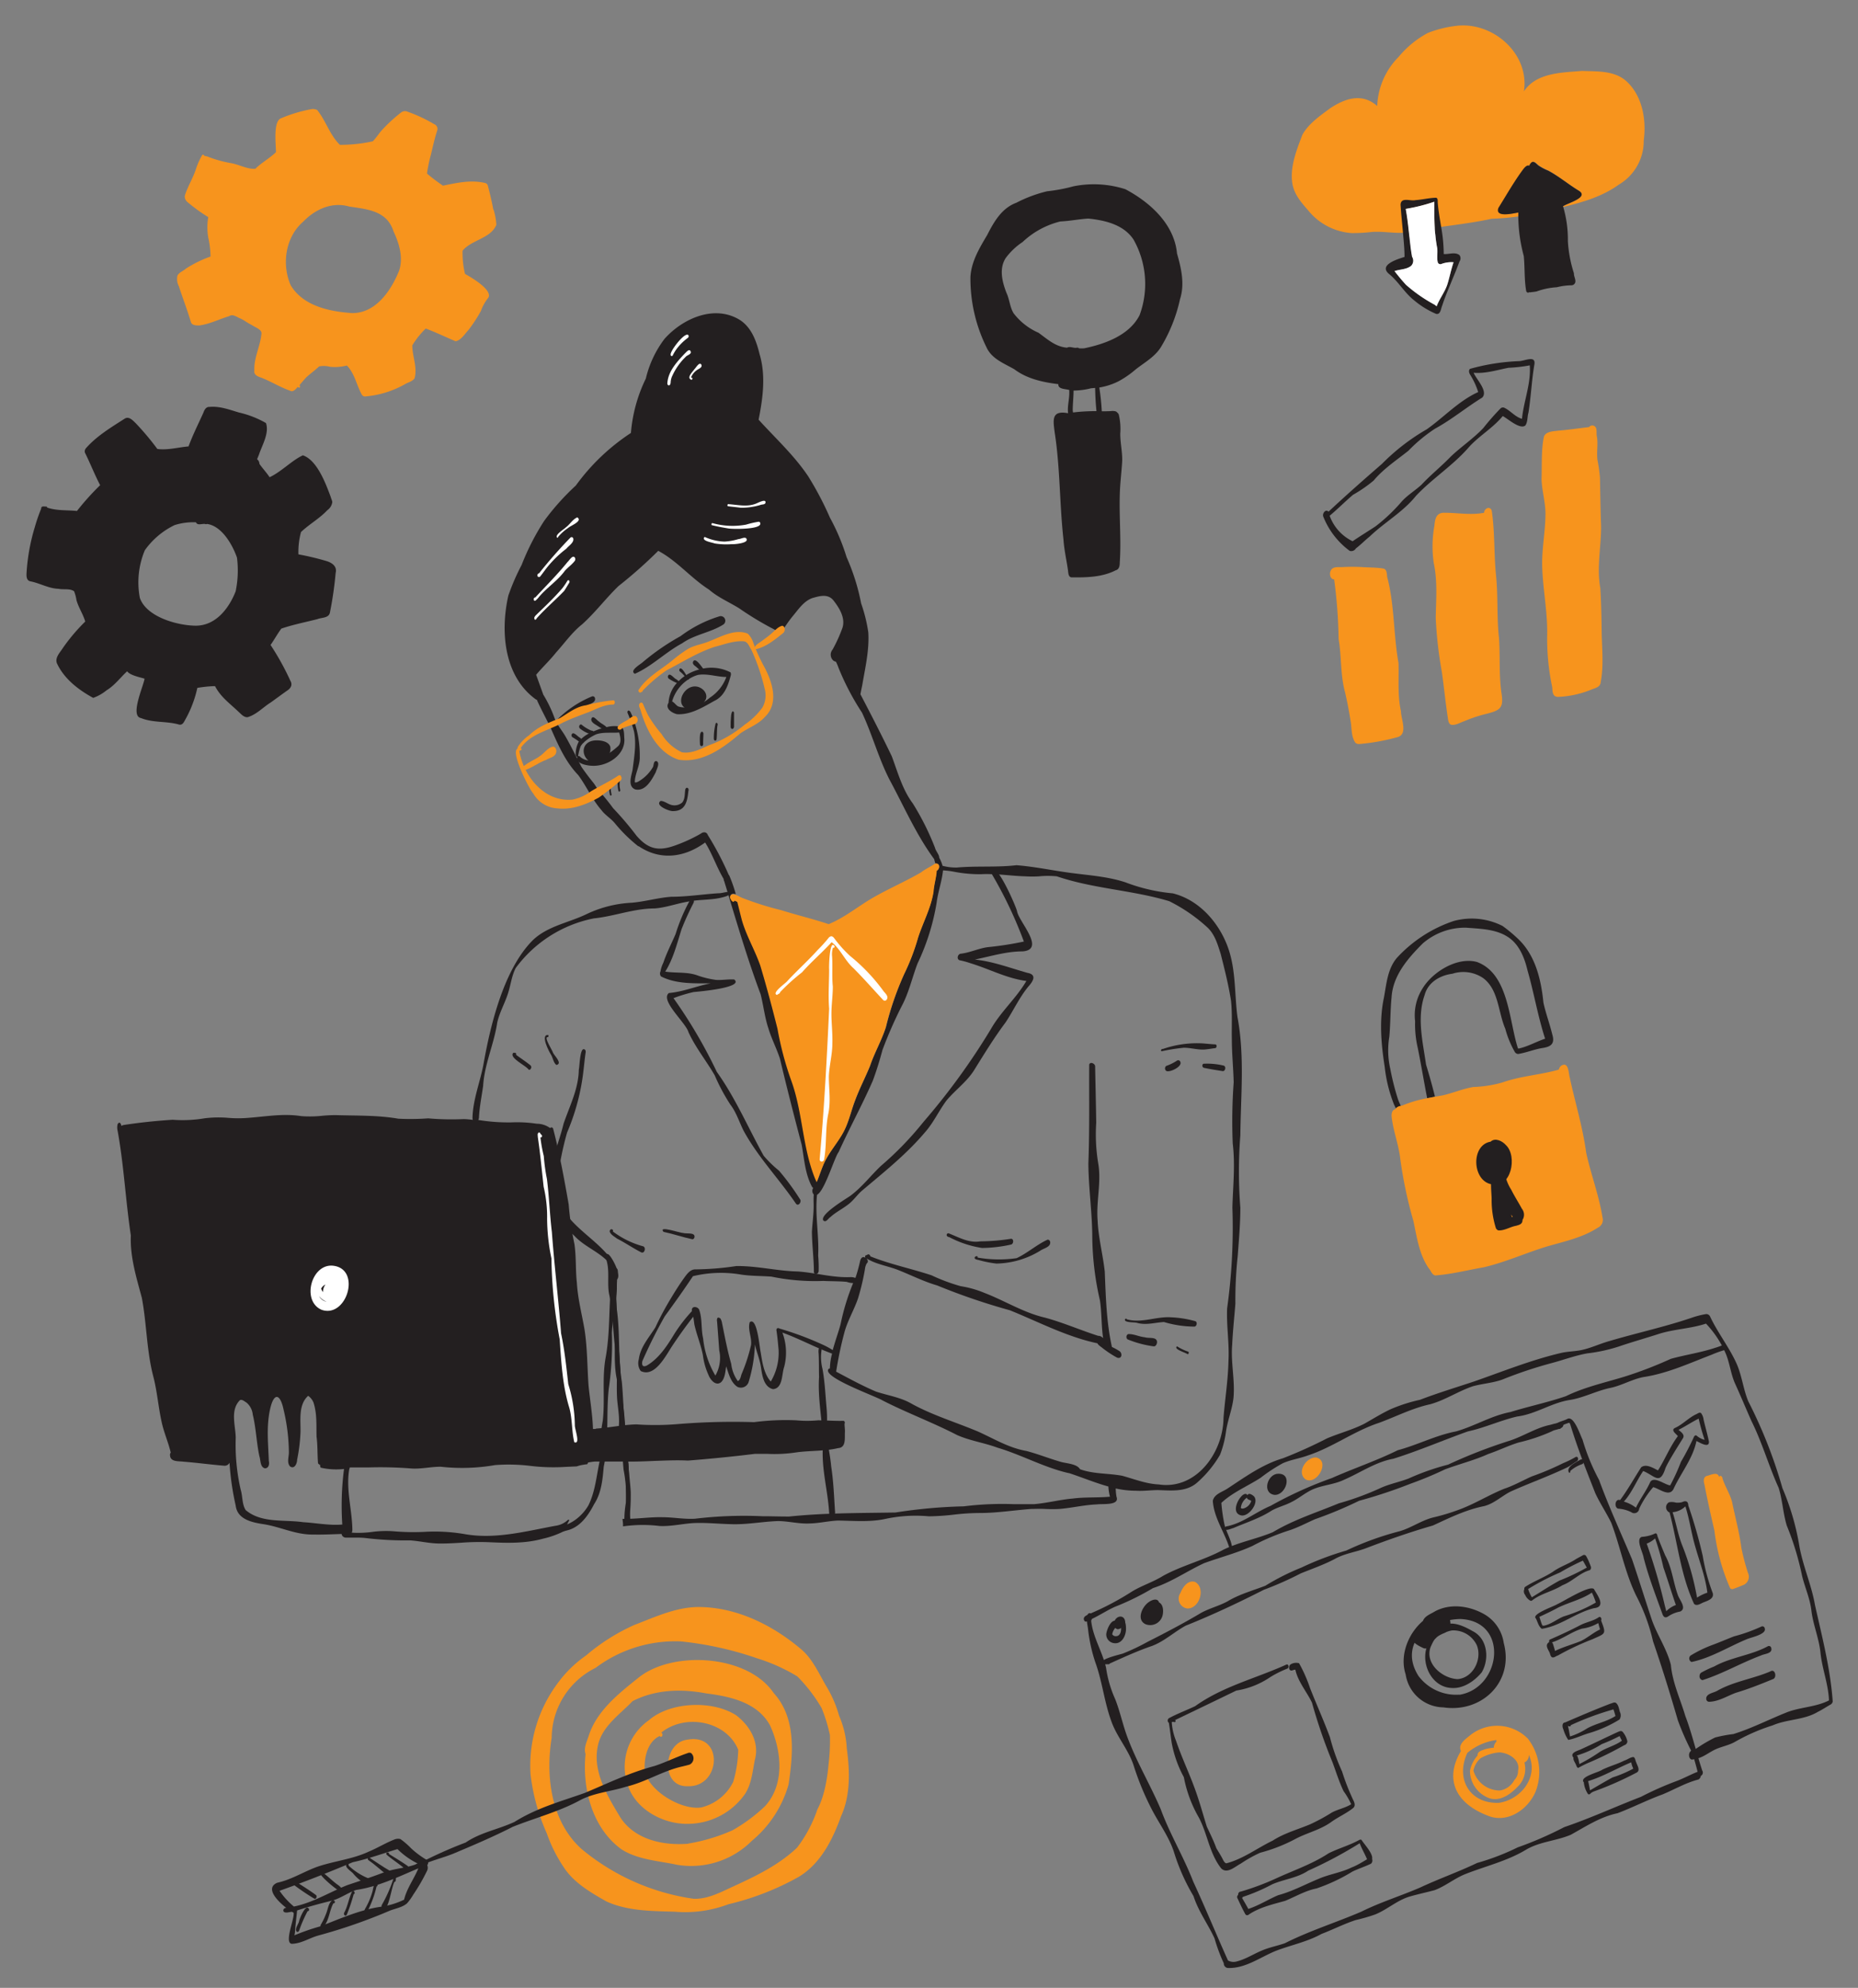 <svg xmlns="http://www.w3.org/2000/svg" id="Layer_1" data-name="Layer 1" viewBox="0 0 374 400"><rect x="0" y="0" width="374" height="400" fill="#808080" stroke="none"/><defs><style>.cls-1{fill:#231f20;}.cls-2{fill:#fff;}.cls-3{fill:#f7941d;}</style></defs><path class="cls-1" d="M138.34,158.53c.29.06.31.48.22.68-.21,2.11-.62,4.06-3.19,4-.72,0-3.63-1.15-2.39-2.05.7,0,1.44.61,2.09.79a2.4,2.4,0,0,0,2.24-.45c.61-.73.49-1.76.63-2.63C138,158.69,138.12,158.47,138.34,158.53Z"></path><path class="cls-1" d="M132.15,153.15c.79.37,0,1.66-.15,2.24-.81,1.53-2.06,3.91-4.12,3.46-1.63-.62-.75-2.83-.54-4,.31-2.52.8-5.2.27-7.71a27,27,0,0,0-1.27-3.64.43.43,0,0,1,.1-.51c.41-.09.57.54.72.82a21.21,21.21,0,0,1,1.62,8.39c.09,1.86-1,3.49-1,5.21.39.14.88-.25,1.14-.41a7.9,7.9,0,0,0,2.54-2.7C131.61,153.87,131.56,153.08,132.15,153.15Z"></path><path class="cls-1" d="M125.68,148.66c.2,3.3-3.46,5.59-6.46,5.43-.94,0-3.56-.44-3-1.81a.34.34,0,0,1,.56,0,2.89,2.89,0,0,0,1.6.73,6.8,6.8,0,0,0,4.38-1.55,16.08,16.08,0,0,0,1.73-1.39c.64-.73.38-1.82.14-2.68-1.55.15-3.15-.13-4.64.38a9.92,9.92,0,0,0-2.48,1.62.8.8,0,0,0-.13.13,3.62,3.62,0,0,0-.5.65,10.45,10.45,0,0,0-.52,2c-.27.39-.53-.21-.48-.48a5.38,5.38,0,0,1,.6-2.42l.06-.11a5.33,5.33,0,0,1,.4-.42,7,7,0,0,1,1.48-1.08c.31-.18.63-.33,1-.48s1-.39,1.43-.55l.14,0c.33-.1.68-.2,1-.28a6,6,0,0,1,3.06-.08C125.74,146.71,125.59,147.84,125.68,148.66Z"></path><path class="cls-1" d="M122.85,150.28a2.51,2.51,0,0,1-.09,1.15,3.14,3.14,0,0,1-2.68,2.3,3.3,3.3,0,0,1-1.7-.75c-1.58-1.38-1.13-4.1,1.89-4C121.2,149,122.54,149.26,122.85,150.28Z"></path><path class="cls-1" d="M142.91,140.37a8.39,8.39,0,0,0,3.3-4.15c-1.92,0-3.81-.74-5.72-.41a6.78,6.78,0,0,0-1.82.83l-.18.12a7.89,7.89,0,0,0-3.2,4.38c.47.24.75.73,1.2,1a3.6,3.6,0,0,0,1.27.21l.74,0a6.24,6.24,0,0,0,3.19-1.08A9.83,9.83,0,0,0,142.91,140.37Zm4.12-5.1a.85.85,0,0,1,.05.7c-.53,2-1.28,4.12-3.28,5.06-2.3,1.28-4.8,2.85-7.53,2.68-1-.24-2.45-1.14-1.7-2.29a6.45,6.45,0,0,1,1.69-4,4.4,4.4,0,0,1,.37-.38,8,8,0,0,1,1.19-1l.35-.23a9.64,9.64,0,0,1,2.6-1.1,7.16,7.16,0,0,1,.8-.19A8.4,8.4,0,0,1,147,135.27Z"></path><path class="cls-1" d="M140.2,138.15c1.19.16,2.36,1.36,1.86,2.6a4.07,4.07,0,0,1-.37.55,3.21,3.21,0,0,1-3,1.48,2.48,2.48,0,0,1-.94-.43C136.07,141.05,137.93,137.82,140.2,138.15Z"></path><path class="cls-1" d="M117.37,149.06c.13,0,.18.17.14.3a.24.24,0,0,1-.13.13h0a1.72,1.72,0,0,1-.87-.3,15.37,15.37,0,0,0-1.3-.86.48.48,0,0,1-.12-.57c.32-.65,1.18.45,1.58.64a1.48,1.48,0,0,1,.3.26A4,4,0,0,0,117.37,149.06Z"></path><path class="cls-1" d="M119.37,147.1c.39.25,0,.72-.62.58l-.33-.1a6.61,6.61,0,0,1-1.7-1,.52.52,0,0,1-.1-.56c.07-.17.28-.33.46-.19A7.75,7.75,0,0,0,119,147,1,1,0,0,1,119.37,147.1Z"></path><path class="cls-1" d="M122,146.23c.22.24.25.46-.15.62a2.56,2.56,0,0,1-.88-.34c-.34-.2-.67-.44-1-.64s-1.21-.72-.87-1.35,1.08.49,1.52.7C120.79,145.45,121.62,145.86,122,146.23Z"></path><path class="cls-1" d="M137.09,137.37c.19.08.11.48-.11.41l-.72-.34a9.6,9.6,0,0,1-1.64-.88.49.49,0,0,1-.14-.58c.35-.69,1.14.47,1.56.65.21.13.39.28.59.43A4.63,4.63,0,0,0,137.09,137.37Z"></path><path class="cls-1" d="M138.56,136.35c.11,0,.14.18.11.29s-.08.14-.16.13h0a4.71,4.71,0,0,1-.67-.67,5.94,5.94,0,0,0-1-1,.41.41,0,0,1-.05-.48c.36-.51,1.06.78,1.36,1.23l.08.11A3.68,3.68,0,0,0,138.56,136.35Z"></path><path class="cls-1" d="M141.37,135.23a14.77,14.77,0,0,1-1.26-1.07c-.37-.26-.84-.61-.55-1.1.51-.84,1.8,1.37,2.22,1.75.2,0,.17.43,0,.43A.33.33,0,0,1,141.37,135.23Z"></path><path class="cls-1" d="M127.79,135.58c-1.19-.66,1.21-1.93,1.68-2.41A47,47,0,0,1,137,128a25.53,25.53,0,0,1,7.87-4,.93.93,0,0,1,.76,1.65c-2.55,1.64-5.8,2-8.31,3.79C134,131.21,131.2,134.09,127.79,135.58Z"></path><path class="cls-1" d="M122.78,159.94a5,5,0,0,1-.07-2.25c0-.08.11-.18.21-.13s.12.18.1.27a4.51,4.51,0,0,0,.08,2C123.17,160.06,122.83,160.23,122.78,159.94Z"></path><path class="cls-1" d="M124.48,159.11c-.14-.57-.43-3,.45-2.94.23.06.17.51-.08.46a5.32,5.32,0,0,0,0,2.35C124.91,159.25,124.56,159.44,124.48,159.11Z"></path><path class="cls-1" d="M140.9,149.77c0-.45-.22-2.78.52-2.5a.54.54,0,0,1,.17.3c0,.69-.06,1.41-.05,2.1C141.58,150.19,141,150.35,140.9,149.77Z"></path><path class="cls-1" d="M143.69,148.69a12.19,12.19,0,0,1,.33-3c0-.11.1-.22.23-.24s.3.37.17.52c-.13.9-.08,1.8-.17,2.7,0,.15-.09.34-.25.36S143.69,148.85,143.69,148.69Z"></path><path class="cls-1" d="M147.39,146.68c-.23,0-.33-.27-.32-.46,0-.65,0-1.3.07-1.94,0-.32.2-1.68.61-.91,0,.95,0,1.92,0,2.88C147.74,146.44,147.6,146.69,147.39,146.68Z"></path><path class="cls-1" d="M68.9,306.77a57.29,57.29,0,0,1,.35-11.18,14.05,14.05,0,0,1-4.68-.26.77.77,0,0,1-.12-.57c-.12,0-.26-.1-.43-.31-.15-1.76-.06-3.57-.3-5.35-.06-2.35.11-4.58-.6-6.83a3,3,0,0,0-1.09-1.4c-2,1.79-1.49,4.87-1.54,7.3a34.63,34.63,0,0,1-.68,5.55c0,.74-.53,2-1.43,1.35-.65-.73-.26-1.83-.23-2.71a38.26,38.26,0,0,0-1.06-8.68c-.71-3.38-2-3.51-2.75,0S54,290.52,54.11,294c.15.57,0,1.45-.77,1.46-1-.21-.86-1.66-1.13-2.45-.59-2.76-.66-5.61-1.33-8.35a3.62,3.62,0,0,0-1.24-2.41c-.32-.18-.71-.56-1.1-.56a.54.54,0,0,0-.25.06h0c-2,2-.88,5.07-.84,7.54a40.7,40.7,0,0,0,1,10.48c.41,1.33.25,2.92,1,4.09,3.18,2.69,7.73,1.88,11.59,2.44C63.63,306.45,66.33,307,68.9,306.77Zm102.83-48.59a3.94,3.94,0,0,1-1.29-.24c-1.55-.15-3.13-.11-4.71-.19a43.51,43.51,0,0,1-10.43-.86c-2-.16-4.07-.11-6.09-.41a24,24,0,0,0-9.73.32c-1.82,2.74-3.74,5.42-5.68,8.09a97.38,97.38,0,0,0-4.5,9c-.14.71,0,1.29.86.91,2.52-1.46,4.16-4.06,5.64-6.48a31.2,31.2,0,0,1,3.46-4.47,2.93,2.93,0,0,0,0-.29c.06-.81,1.14-.64,1.45-.08.69,1.82.38,3.92.82,5.82A18.32,18.32,0,0,0,144,276.8a7.16,7.16,0,0,0,.94-3.57,6.64,6.64,0,0,0-.16-1.48q-.21-2.88-.43-5.76c-.1-.55,0-1.2.68-.66a2.77,2.77,0,0,1,.31.89c.56,2.76,1.07,5.51,1.85,8.23a7.34,7.34,0,0,0,1.33,3.46c.54-.26.59-1,.77-1.45a34.27,34.27,0,0,0,1.89-5.81c.19-1.55-.72-3.13-.26-4.6a.56.56,0,0,1,.35-.14c1.21,0,1.63,5.27,1.83,6.09.34,2.07.62,4.35,2.05,6a11.31,11.31,0,0,0,1.58-6.32c-.12-1.35-.24-2.7-.44-4a.44.44,0,0,1,.09-.33c.15-.18.39-.1.58,0a63.74,63.74,0,0,1,8.41,3.12,16.54,16.54,0,0,1,2.25,1.2c.6-2.18,1.43-4.43,1.63-5.44A45.65,45.65,0,0,1,171.73,258.18Zm16.85-83c.5-.26.69-1.21,0-1.39a.72.72,0,0,0-.29,0c-.05-.3-.21-.59-.23-.89-3.61-4.89-6.09-10.62-9-16-2.22-4.34-3.48-9.09-5.54-13.49a52,52,0,0,1-4.72-9,10.18,10.18,0,0,0-.54-1.27,1,1,0,0,1-.6-.3,1.59,1.59,0,0,1-.07-2.13,29.51,29.51,0,0,0,2-4.41c.61-2-.67-4-1.8-5.45s-2.85-.91-4.29-.5c-1.78.65-2.85,2.37-4,3.72a29,29,0,0,0-2,2.84v0a.48.48,0,0,1-.24.36c-.17.24-.51.37-.68,0l-.06-.19a11.53,11.53,0,0,0-1.32-.76,64.13,64.13,0,0,1-6.39-3.9c-2-1.25-4.27-2.19-6.08-3.77-3.64-2.32-6.42-5.78-10.23-7.81a92.8,92.8,0,0,1-8,7.09c-2.57,2.48-4.69,5.35-7.36,7.73-2,1.59-3.49,3.75-5.22,5.65-1.29,1.63-2.71,2.93-4,4.47l1.44,4a25.39,25.39,0,0,1,2.18,4.48,6.74,6.74,0,0,0,.35.82,21.34,21.34,0,0,1,7.26-4.94.45.45,0,0,1,.61.33c.27,1.09-1.57,1.25-2.19,1.84-1.75,1.21-3.47,2.21-5.14,3.45l-.13.08c.44.75,1,1.45,1.44,2.2,1.22,2.09,2.21,4.23,3.33,6.32q1.13,1.62,2.37,3.15a10.88,10.88,0,0,1,.76,1.15c1.1,1.28,2.21,2.57,3.2,3.95a64.74,64.74,0,0,1,4.72,5.55c2.49,2.89,4.63,3.15,8.07,1.86a31.75,31.75,0,0,0,4.91-2.29,1,1,0,0,1,.65-.25.72.72,0,0,1,.71.52,61.17,61.17,0,0,1,4.16,7.89.5.5,0,0,1,.05.13,1.12,1.12,0,0,1,.13.16,29.13,29.13,0,0,1,1.31,3.75c-.47-.15-.89-.15-1.06.32a.58.58,0,0,0,.12.58c.08.34.58.83.75.29l.57.26c.32,1.26.62,2.52.94,3.73.94,3.21,2.6,6,3.69,9.08,1.26,4.2,2.39,8.44,3.46,12.7a63.91,63.91,0,0,0,2.79,10.45c2.33,6.44,2.21,13.44,4.82,19.79a6.65,6.65,0,0,1,.27.61c.6-1.43,1-2.93,1.74-4.32,1-2,2.57-3.72,3.63-5.72s1.52-4.26,2.35-6.39c.87-2.35,2.08-4.65,3-6.94.9-2.65,2.33-5.11,3.18-7.76A61.12,61.12,0,0,1,182,196a43.89,43.89,0,0,0,2.76-7.29c1-3.08,2.63-6,3.11-9.26.1-1.4.55-2.81.64-4.21Zm60.51,29.46c1.48,7.88.66,15.88.58,23.83a92.74,92.74,0,0,0,0,14.53c0,3.25-.29,6.51-.53,9.76a82.83,82.83,0,0,0-.47,9.58c-.21,2.71-.52,5.54-.64,8.23-.31,3.6.59,7.13.26,10.72-.26,2.29-1.16,4.44-1.5,6.72a20.49,20.49,0,0,1-1.2,4.71,22.5,22.5,0,0,1-4.74,5.72c-2.2,1.82-5.1,1.48-7.76,1.4-1.47,0-2.95.23-4.43.13a18.4,18.4,0,0,1-4.07-.46,9.4,9.4,0,0,0,.16,1.69c.66,1.81-2.88,1.35-3.91,1.52-2.54.09-5,.7-7.54.91-1,.06-2,.05-3.05,0s-1.73,0-2.62,0c-3.43.25-6.84.81-10.29.82a45.26,45.26,0,0,0-5.33.33,49,49,0,0,1-5,.34,29.12,29.12,0,0,0-8.94.55c-3.1.64-6.27.34-9.41.3-1.88.08-3.74.54-5.62.58-2.17.13-4.31-.47-6.47-.48-3.2.12-6.37.76-9.58.62-2.34-.06-4.69-.3-7-.23s-4.81.73-7.25.6a28.09,28.09,0,0,0-7.33.08l0-.33c0-.37-.06-.74-.1-1.1v-.08l.64,0c2.47,0,4.93-.39,7.4-.33,2.2,0,4.4.44,6.58.3a82.81,82.81,0,0,1,13.54-.5c1.79,0,3.6.07,5.39.06,7.11-.74,14.25-.69,21.39-.81A103,103,0,0,1,194,303.11a62.57,62.57,0,0,1,10-.44c1.4,0,2.79,0,4.18,0,2.65-.23,5.13-.9,7.77-1.13,2.48-.32,5-.14,7.48-.37a10,10,0,0,1-.32-2.05c-2.68-.74-5.29-1.84-7.93-2.7l-.08,0h0c-4.92-1.12-9.43-3.66-14.3-5.11-2.7-1-5.56-1.39-8.18-2.56-4.85-2.51-10.08-4.45-14.93-6.93-1.46-.9-12.32-4.72-10.9-6.36a.31.31,0,0,1,.26-.08,12.7,12.7,0,0,1,.44-3c-3.38-1.23-6.59-3-10-4.23a11.45,11.45,0,0,1,.36,6.9c-.52,1.45-.23,4.28-2.23,4.48-1.89-.42-2.2-2.77-2.44-4.38s-.88-3.06-1.22-4.64a29.2,29.2,0,0,1-1.24,7.49,1.63,1.63,0,0,1-2.28,1.07c-1.35-.88-1.77-2.69-2.27-4.13-.17,1.06-.22,2.38-1,3.17-1.07.89-2.17-.44-2.54-1.4a13.73,13.73,0,0,1-1.14-4c-.41-2.13-1.26-4.11-1.72-6.21-.07-.52-.14-1-.22-1.55-1.48,1.87-2.88,3.85-4.19,5.81s-3.54,6.52-6.39,5.12a2.74,2.74,0,0,1-.38-2.37c.31-2.49,2.08-4.39,3.34-6.43a59.27,59.27,0,0,1,3.09-5.78c.87-1.45,1.77-2.88,2.76-4.25.52-.71,1.13-1.56,2.08-1.62a58.13,58.13,0,0,0,8.34-.67c4.15-.06,8.24,1,12.38,1.09,3.53.24,6.95,1.26,10.48,1.14a2.72,2.72,0,0,1,1.13.16,31.41,31.41,0,0,0,.91-3.25c.13-.67.47-1.2,1.1-.81-.13-.21-.07-.54.24-.52a1,1,0,0,0,.2-.13c.23-.14.55.11.54.36,4,1.61,8.26,2.47,12.33,3.82a37.33,37.33,0,0,0,5.87,2.19,20.67,20.67,0,0,1,4.75,1.34c4.13,1.58,7.9,4,12.26,5,3.66,1,7.07,2.5,10.66,3.65a1.26,1.26,0,0,1,1,.48c-.37-2.51-.27-5.11-.64-7.6a59.15,59.15,0,0,1-1.54-12.52c0-5-.75-10-.79-15.06.26-6.62.13-13.25.17-19.88.2-.66,1.18-.21,1.19.35.07,3.79.17,7.58.22,11.36a35.74,35.74,0,0,0,.43,8.33c.6,3.74-.45,7.51-.15,11.28.14,3.49,1.06,6.88,1.44,10.33.21,5.08.33,10.18,1.44,15.17a13.57,13.57,0,0,1,1.5.82c.7.47.49,1.69-.48,1.32a21.21,21.21,0,0,1-2.95-1.95c-.33-.28-.8-.54-1-.93-6.15-1.3-11.79-4.29-17.6-6.64a129.42,129.42,0,0,1-14.65-5c-2.8-.81-5.48-2.2-8.17-3.23-2-.73-4.29-1.09-6.08-2.24l0,0c.3.27.44.79.1,1a3,3,0,0,0-.39,1.23,47.15,47.15,0,0,1-1.4,5.89c-.79,2.28-2.09,4.45-2.72,6.77a75,75,0,0,0-1.67,7.93c2.62,1.39,5.25,2.83,8,4,2.47.82,5,1.16,7.26,2.49,4.22,2.31,8.85,3.69,13.27,5.55,3.31,1.48,6.14,3.27,9.77,3.92,2.3.6,4.51,1.49,6.78,2.15,1.1.36,3.39.39,4,1.52,2.75,1,5.68.79,8.51,1.32,2.39.66,4.83,1.63,7.32,1.74,7.6,1.16,13-6.46,13.06-13.37.3-3.83.92-7.63,1-11.47.19-3.6-.42-7-.27-10.59A117,117,0,0,0,248.07,243c.12-4.38.59-8.56.07-12.89a107.77,107.77,0,0,1,.19-12.32c-.07-2.85-.36-5.69-.37-8.55-.06-2.6.11-5.32-.17-7.87-.49-3.17-1.28-6.29-2.07-9.4-.6-1.89-1.17-3.92-2.65-5.32a33.3,33.3,0,0,0-7.71-5.31c-7.4-2.23-15.28-2.5-22.62-5a17.94,17.94,0,0,0-3.59,0,22.45,22.45,0,0,1-2.72,0c-1.81-.05-3.56-.25-5.31-.37l-1.43-.06a19.89,19.89,0,0,0-2.18,0,26.87,26.87,0,0,1-5.59-.52,16.39,16.39,0,0,0-2.1-.25c-.21,2.16-1,4.26-1.27,6.41a45.34,45.34,0,0,1-3.86,12.33c-1.1,2.89-1.75,5.93-3.23,8.66a85.87,85.87,0,0,0-3.83,8.75c-.56,2.09-1.19,4.15-1.94,6.17-2.12,4.85-4.68,9.51-6.87,14.34-1,1.27-3.43,10.05-5.06,8.52a1.08,1.08,0,0,1-.06-1.28.63.63,0,0,1-.21-.17c-1.43-2.56-1.61-5.72-2.12-8.53-1.52-5.74-3-11.53-4.37-17.29-.66-2.06-1.69-4-2.31-6.07-.76-2.24-1-4.62-1.58-6.9-2.46-6.57-4.46-13.3-6.5-20a.57.57,0,0,1-.15.16c-2.15.84-4.52.72-6.8,1q-.48.06-1,.15l-.29.06c-2.21.38-4.34,1.18-6.59,1.35-4.2,0-8.1,1.58-12.24,2a25.73,25.73,0,0,0-15.74,10c-.82,1.62-1,3.44-1.56,5.14-.64,2-1.72,3.83-2.16,5.88-.65,4.31-2.57,8.32-2.83,12.69-.3,2.14-.74,4.25-.84,6.41a1.09,1.09,0,0,1-.14.44,37.36,37.36,0,0,0,6.68.49,26.2,26.2,0,0,1,5.08.27,4.58,4.58,0,0,1,2.7.87.36.36,0,0,1,.63.19c1.28,4.95,2.23,10.14,3.11,15.17a64,64,0,0,0,1.16,8c.38,2.62.2,5.18.49,7.78.18,3.19,1,6.26,1.54,9.4.58,3.75.54,7.54.81,11.3.29,2.89.8,5.82.89,8.71l.51,0a.57.57,0,0,1,.13-.08h0c2.69-.17,5.38-.78,8.1-.84a54.87,54.87,0,0,0,8.21-.05,135.63,135.63,0,0,1,15.48-.4,49.15,49.15,0,0,1,8.48-.37,23.31,23.31,0,0,0,4.42,0c1.71,0,3.43.16,5.13.1a.41.41,0,0,1,.18.58c0,.53.09,1.08.08,1.64-.09,1.19.3,3.16-1.36,3.27-2.74.65-5.58.48-8.34.85a29.32,29.32,0,0,1-5.92.31c-.84,0-1.67,0-2.51,0-4.48.55-9,1-13.46,1.35-2.27-.12-4.54,0-6.8.07-2,.09-3.94.17-5.91.12-.88,0-1.76,0-2.63,0-1,0-2.1,0-3.13,0-.54,0-1.09.11-1.63.19a1.14,1.14,0,0,1-.22.37c-.25,0-.49.05-.73.09a7.09,7.09,0,0,0-1.34.33l-2.25.1a38.6,38.6,0,0,1-7-.19,36.22,36.22,0,0,0-7.21-.17,38.89,38.89,0,0,1-10.93.33c-2,0-3.86.47-5.82.36a78.8,78.8,0,0,0-8.69-.22c-1.26,0-2.53,0-3.79,0h0a3,3,0,0,1-.12.41c-.68,4.12.59,8.07.64,12.17a1.53,1.53,0,0,1-.12.55,21.43,21.43,0,0,0,4.08-.15,21.22,21.22,0,0,1,4.14-.15,47,47,0,0,0,6.29.14,35.84,35.84,0,0,1,8.23.45c6.12,1.08,12.23-.56,18.22-1.67a4.55,4.55,0,0,0,2.61-1.25,1.22,1.22,0,0,0,.24.1c-.15.26-.3.52-.43.8s-.16.31-.24.47a3.1,3.1,0,0,0-.29.89,18.36,18.36,0,0,1-4.4,1.59c-3.61,1-7.34.86-11,.69a48.75,48.75,0,0,0-5.41.11c-1.31.08-2.62.16-3.93.16h-.38c-2.09,0-3.94-.49-6-.63a67.73,67.73,0,0,1-9.12-.49c-.84-.08-1.67-.07-2.51-.07H69.68a.86.86,0,0,1-.92-.73c-1.91.06-3.82.16-5.73.11-3.45.08-6.58-1.55-9.93-2.07-2.34-.36-5.32-.94-5.66-3.77a54.34,54.34,0,0,1-1.24-8.6,1.1,1.1,0,0,1-1,.6c-2.76-.22-5.47-.6-8.22-.81-1-.15-2.7.09-2.75-1.28a.67.67,0,0,1,.14-.55c-.48-2.05-1.36-4-1.81-6.06-.7-3.11-.92-6.32-1.74-9.41-1.32-5.14-1.29-10.51-2.27-15.68-1.09-4.06-2.4-8.29-2.21-12.53-1.06-7-1.39-14.08-2.66-21.06a2.77,2.77,0,0,1,0-1.37c.41-.61.65-.11.76.38a1.06,1.06,0,0,1,.5-.2c3.24-.5,6.54-.84,9.82-1.05a26.37,26.37,0,0,0,6.4-.29,22.86,22.86,0,0,1,4.68-.1,23.68,23.68,0,0,0,4.21,0c3.53-.26,7-.91,10.58-.34a22.91,22.91,0,0,0,4.14-.06,28,28,0,0,1,2.9-.14c4.19.13,8.37,0,12.52.72a49.56,49.56,0,0,0,6-.07,54.22,54.22,0,0,0,7.09.15c.63,0,1.27.08,1.9.15a1,1,0,0,1-.07-.43c.09-3.7,1.56-7.23,2.22-10.82,1.41-7.93,4.1-19.08,9.91-24.89,3-2.89,7.3-3.52,10.94-5.31a23.78,23.78,0,0,1,9-2.24c2.66-.23,5.26-1,7.92-1.2,3.21,0,6.37-.51,9.57-.71.6,0,1.18-.21,1.77-.26l-.66-2.16a1,1,0,0,1-.12-.46l-.07-.12c-1.36-2.33-2.22-4.93-3.65-7.21-4.58,3.34-9.43,3.43-13.35.76a.31.31,0,0,1-.22-.09,30.38,30.38,0,0,1-4.6-4.54c-.83-1-2-1.67-2.7-2.64-1.89-2.16-3-4.8-4.69-7.07-2.58-2.69-4-6-5.48-9.34-.93-2-2-3.88-2.86-5.84a.28.28,0,0,1-.13,0c-6.49-4.65-7.23-13.71-5.58-20.94a44.64,44.64,0,0,1,2.67-6.15,49.11,49.11,0,0,1,4.52-8.84,49.13,49.13,0,0,1,6.39-7.14A42.29,42.29,0,0,1,127,87.12a30.51,30.51,0,0,1,3-10.94,21.34,21.34,0,0,1,3.77-8c3.69-4.14,10.16-7,15.28-3.72,2.31,1.58,3.24,4.3,3.87,6.89,1.26,4.25.63,8.85-.22,13.1,3.38,3.73,7.18,7.19,10,11.42a64.28,64.28,0,0,1,4.36,8.3,42.57,42.57,0,0,1,3.35,7.94,42.66,42.66,0,0,1,2.93,9.31,30.85,30.85,0,0,1,1.44,5.81c.23,3.58-.63,7.16-1.22,10.66-.14.67-.26,1.22-.36,1.82,2.16,4.13,4.29,8.27,6.31,12.47,1.22,3.26,2.12,6.66,4.23,9.49a53.21,53.21,0,0,1,4.47,8.93c.16.68.85,1.35.85,2a7,7,0,0,1,.67,1.62,10.47,10.47,0,0,0,2.88.35c4-.36,8,0,12-.47,3.7.29,7.35,1.08,11,1.56s7.36.72,10.89,1.87a35.76,35.76,0,0,0,9.56,2.23c5.41,1.33,9.49,6.08,11.23,11.21C248.79,195.41,248.49,200.1,249.09,204.63Z"></path><path class="cls-1" d="M125.05,306.43v0Z"></path><path class="cls-1" d="M121.54,306.12v.06h0A.13.13,0,0,0,121.54,306.12Z"></path><path class="cls-1" d="M160.2,242.18c-3.41-5-7.63-9.34-10.52-14.65-.88-1.76-1.46-3.68-2.67-5.27a38.47,38.47,0,0,1-3.14-5.87c-1.69-2.93-3.89-5.62-5.29-8.71-.53-1.89-5.78-6.39-3.94-7.86,2.87-.24,5.58-1.41,8.42-1.95-3.33,0-7,.15-10-1.39a.92.92,0,0,1-.11-1,6.13,6.13,0,0,1,.58-1.77c.67-2,1.64-3.84,2.46-5.76a37.2,37.2,0,0,1,2.74-6.54c.31-.76,1.15-.66.9.22a57.93,57.93,0,0,0-2.43,5.32c-.93,2.92-1.65,5.94-3.29,8.56,2.18.34,4.44,0,6.55.79a18.25,18.25,0,0,0,3.68.88c1.23.08,2.45-.17,3.66-.08h0c2,1.65-7.26,2.44-8.17,2.52a29.17,29.17,0,0,0-4.06,1.23,98.61,98.61,0,0,1,8.72,14.84c3.76,5.26,6.31,11.25,9.43,16.87a22.91,22.91,0,0,0,3.08,3,49.74,49.74,0,0,1,4.24,5.77C161.42,241.79,160.71,242.88,160.2,242.18Z"></path><path class="cls-1" d="M165.71,245.56c-.68-1.19,4.43-4.23,5.42-4.91,2.32-1.71,4.06-4,6.14-6a65.34,65.34,0,0,0,8.62-8.9A136,136,0,0,0,199.5,207c2-3.49,5.1-6.17,7.1-9.61-3.93-.5-7.44-2.41-11.2-3.55a17,17,0,0,0-2.27-.62c-.64-.26-.33-1.3.31-1.32,1.88-.22,3.61-1.1,5.48-1.32a65.43,65.43,0,0,0,7.18-1.12,85,85,0,0,0-6.42-13.52c.27-4,5,6.73,5.06,7.5.47,2.18,5.77,7.63,1.1,8-3.31,0-6.41,1-9.61,1.64,3.65.38,7.07,1.69,10.58,2.68,2,.36,1.11,1.74.17,2.78-1.81,2.21-3,4.84-4.57,7.2-2.33,3.11-4.34,6.41-6.39,9.7-1.48,2.3-3.74,3.9-5.49,6-1.55,2.07-2.62,4.48-4.35,6.42-3.79,4.48-8.37,8.09-12.81,11.85-.84.77-1.51,1.73-2.39,2.46-1.21,1-2.71,1.7-3.83,2.74C166.73,245.14,166.24,246.14,165.71,245.56Z"></path><path class="cls-1" d="M163.83,256c0-2.72-.37-5.4-.4-8.12.1-1.85.39-3.76.35-5.6,0-.54-.19-3.66.8-3,.34,0,.25.59-.05.58-.58,4.26.37,8.51.16,12.78a25.47,25.47,0,0,1,.1,3,.73.73,0,0,1-.38.71A.45.45,0,0,1,163.83,256Z"></path><path class="cls-1" d="M166.91,304.53c-.26-4.7-1.65-9.08-1.24-13.88-.06-4.55-1.1-9-.8-13.58-.05-1.59,0-3.17-.09-4.75-.05-.39-.08-1.51.53-1.15a.5.5,0,0,1,.07.4,9.82,9.82,0,0,0,.18,3.89c.47,2.54.58,5.15.81,7.72a23.41,23.41,0,0,1,0,4.51c.08,2.49.73,4.9.94,7.38.48,3.09.58,6.21.79,9.32C168.05,305.19,167,305.51,166.91,304.53Z"></path><path class="cls-1" d="M124.58,286.76c.16-2-.32-3.93-.39-5.88-.12-2.73.17-5.54-.17-8.24-.7-4.09-.54-8.25-1.43-12.32-.39-2.22.16-4.6-.52-6.76-1.95-1.86-4.59-2.87-6.44-4.87a14.43,14.43,0,0,1-3.52-5.24c-.62-3.2-1.25-6.46-.78-9.72.5-2.59,1.49-5,2.11-7.61,1.25-3.64,3-7,3.07-10.85.19-.83.22-5,1.29-4a.74.74,0,0,1,.08.52c-.17,1.17-.28,2.35-.42,3.52a44.11,44.11,0,0,1-3.31,12.58,61,61,0,0,0-2,10.35c-.49,7,6.76,9.92,10.45,14.62a46.61,46.61,0,0,1,1.57,10.66c.67,4.82.22,9.73,1,14.53.27,2.87.33,5.81.57,8.66C125.73,287.57,124.59,287.89,124.58,286.76Z"></path><path class="cls-1" d="M125.94,306.2a100.85,100.85,0,0,0-.29-13c0-1.17-.43-2.32-.35-3.5a.65.65,0,0,1,.41-.5c.22,0,.23.36,0,.42,0,0,0,0-.06.06h0a.17.17,0,0,0,0,.07,18.38,18.38,0,0,0,.83,4.81c.11,1.86.36,3.7.48,5.56a38.62,38.62,0,0,1-.35,6.08C126.62,306.73,125.92,306.84,125.94,306.2Z"></path><path class="cls-1" d="M111.73,307.5a.37.37,0,0,1,.45-.36c2.55,0,5.1-2.14,6.29-4.28,1.33-2.72,1.59-5.8,2.21-8.73a39.76,39.76,0,0,1,.65-8.23c.49-4.25-.19-8.53.59-12.78.88-4.85.61-9.76,1.08-14.64.09-.92.24-1.82.33-2.74,0-.3.3-.64.63-.59s.43.47.4.76a26.65,26.65,0,0,0-.19,3.46c-.08,3-.84,5.89-1,8.85a63.69,63.69,0,0,1-.64,11.29c-.54,5.21.09,10.46-1,15.61-.24,2.62-.46,5.29-1.94,7.55-1.16,2.25-2.8,4.63-5.39,5.27C113.47,308.16,111.94,308.52,111.73,307.5Z"></path><path class="cls-1" d="M125.68,306.1a20.1,20.1,0,0,1,.32-3.8,26.77,26.77,0,0,0-.48-6.56c-.22-2.5-.39-5-.69-7.46-.37-3.77,0-7.54-.77-11.26-.69-3.9.14-7.87-.78-11.72-.66-3.64,0-7.41-.65-11-.21-.59-1.07-1-.84-1.68.16-.46.66-.33.9,0,.69.73,2.73,4.51,1.23,5-.12,7.6,1,15.18,1.16,22.78a61.23,61.23,0,0,1,.88,9.74c.79,4,.62,8.16.73,12.23,0,1.27.15,2.52.2,3.78C126.85,307,125.66,307.17,125.68,306.1Z"></path><path class="cls-1" d="M197.68,251.12A20.93,20.93,0,0,1,191,248.9c-.13.08-.22-.09-.32-.13a.34.34,0,0,1,.27-.6c2.07.8,4.05,2,6.38,1.62a41.89,41.89,0,0,0,6.13-.51c.64-.09.62,1,.07,1.15A28.07,28.07,0,0,1,197.68,251.12Z"></path><path class="cls-1" d="M200.58,254.26a22.47,22.47,0,0,1-3.65-.73c-.3-.05-1-.2-.65-.63.19-.15.6-.24.5.15a24.9,24.9,0,0,0,7.85.12c2.17-1,4-2.68,6.15-3.68.27-.13.52.1.6.34.23,1.12-1.34,1.35-2,1.85A17.51,17.51,0,0,1,200.58,254.26Z"></path><path class="cls-1" d="M129.07,252c-1.67-.85-3.2-1.92-4.88-2.77-.5-.4-1.22-.75-1.45-1.37-.06-.25.14-.56.4-.5s.33.26.21.43a17.81,17.81,0,0,0,6.13,3C130.1,251.06,129.73,252.32,129.07,252Z"></path><path class="cls-1" d="M139.33,249.36c-2-.43-3.82-1.08-5.77-1.48h0c-1.16-1.37,3.41.27,3.9.21.66.24,2.46-.19,2.34.83C139.78,249.13,139.58,249.42,139.33,249.36Z"></path><path class="cls-1" d="M112,214.3c-.61-.45-.69-1.45-1.1-2.09s-2.14-4-.62-3.94c.22,0,.15.46-.07.42-.78,0,1,2.67,1.1,3.13C111.58,212.45,113.31,214,112,214.3Z"></path><path class="cls-1" d="M106.38,215.2c-.55-.81-4-2.37-3.06-3.34.09-.06.23,0,.3,0a.24.24,0,0,1,.24.38c1,.74,2,1.38,2.94,2.15a.51.51,0,0,1,.06.63C106.77,215.23,106.54,215.35,106.38,215.2Z"></path><path class="cls-1" d="M234.75,215.49a.64.64,0,0,1,0-1,9.6,9.6,0,0,0,2.2-1.09.45.45,0,0,1,.65.3C238,214.64,235.42,215.88,234.75,215.49Z"></path><path class="cls-1" d="M233.83,211.54c-.31-.13,0-.56.25-.46a20.92,20.92,0,0,1,8.07-1.12c.84.07,1.63.15,2.47.2.4,0,.32.71,0,.75-.54.05-1.09.17-1.64.22-1.59.26-3.13-.31-4.71-.3A38.39,38.39,0,0,0,233.83,211.54Z"></path><path class="cls-1" d="M246.11,215.53c-1.25-.19-2.51-.4-3.75-.65a.46.46,0,0,1-.13-.83,14.11,14.11,0,0,1,4.07.37C246.85,214.55,246.68,215.59,246.11,215.53Z"></path><path class="cls-1" d="M232.26,270.92a21.33,21.33,0,0,1-5.29-1.41h0a.64.64,0,0,1,.11-1.06c1.14-.06,2.23.54,3.38.64.78.28,2.45-.18,2.44,1C232.89,270.45,232.65,270.93,232.26,270.92Z"></path><path class="cls-1" d="M240.35,266.94a21.81,21.81,0,0,1-6.06-.92c-1.83.11-3.61.69-5.44.16-.48-.15-2.67,0-2.39-.71.08-.14.29-.19.35,0,2.95.85,5.9-.59,8.87-.4a21.5,21.5,0,0,1,4.85.76C241.11,265.93,240.92,267,240.35,266.94Z"></path><path class="cls-1" d="M239,272.47c-.34-.3-2.9-1-2.06-1.56a9.36,9.36,0,0,0,2.23,1.07C239.4,272.08,239.25,272.6,239,272.47Z"></path><path class="cls-2" d="M115.61,290.22c-.55-2.08-.38-4.92-1.08-7.16-1.31-4.38-1.55-9-1.87-13.56A93.58,93.58,0,0,1,111,253.22a39.73,39.73,0,0,1-.87-8,26.19,26.19,0,0,0-.7-6.41c-.37-3.35-.68-6.66-1.17-10,0-.29-.11-.62.1-.86a.23.23,0,0,1,.39.12,1.46,1.46,0,0,0,.28.32c.2.17,0,.62-.25.44a28.66,28.66,0,0,0,.68,3.79,37.4,37.4,0,0,0,.63,4.6c.45,3.56.57,7.16,1,10.73.5,6.79,1.33,13.56,1.85,20.35.71,3.36,1.07,6.83,1.45,10.22a28.88,28.88,0,0,1,1.32,8.28C115.69,287.62,116.9,290.69,115.61,290.22Z"></path><path class="cls-2" d="M64.73,263.56c-4.15-1.8-2-9.51,2.47-8.85C72.76,255.52,69.76,265.33,64.73,263.56Zm1-1.63a3.35,3.35,0,0,1-1.51-1.14A2.16,2.16,0,0,0,65.71,261.93ZM65,260h0a2.94,2.94,0,0,1,.28-1.15c.07-.13.14-.26.22-.38a2,2,0,0,0-.85.81A2.29,2.29,0,0,0,65,260Z"></path><path class="cls-2" d="M107.66,124.65c-.3-.32.06-.7.29-.93,1.82-1.76,3.61-3.44,5.25-5.36a13,13,0,0,0,1-1.48.24.24,0,0,1,.36-.07.42.42,0,0,1,0,.49c-.33.53-.65,1.09-1,1.61-1.8,1.88-3.83,3.58-5.55,5.54-.06.18-.27.35-.43.19Z"></path><path class="cls-2" d="M107.54,120.87c-.19-.19-.11-.67.2-.64,2.18-2.35,4.48-4.64,6.49-7.13.37-.31,1-1.49,1.47-.92a.62.62,0,0,1,0,.68c-.58.77-1.38,1.29-2,2-1.56,2.14-3.86,3.51-5.47,5.59C108,120.61,107.81,121,107.54,120.87Z"></path><path class="cls-2" d="M108.39,116.1c-.34-.1-.24-.72.11-.72a94.33,94.33,0,0,1,6.33-7.21.35.35,0,0,1,.53.09c.34.84-.9,1.56-1.36,2.15a22.32,22.32,0,0,0-4,3.92c-.39.51-.74,1-1.15,1.53C108.76,116,108.58,116.17,108.39,116.1Z"></path><path class="cls-2" d="M112.17,108.21c-.6-.57,1.36-1.69,1.74-2.1.82-.59,1.37-1.63,2.3-2,1.14.76-1.39,1.67-1.84,2.12a9.76,9.76,0,0,0-2,1.78C112.35,108.12,112.28,108.23,112.17,108.21Z"></path><path class="cls-2" d="M147.14,109.51a14.56,14.56,0,0,1-3.3-.16c-.48-.2-2.8-.52-2-1.31a10.27,10.27,0,0,0,4,.94,12,12,0,0,0,2.8-.5c.5,0,1.54-.67,1.67.09S147.81,109.54,147.14,109.51Z"></path><path class="cls-2" d="M146.7,106.35c-1.13-.18-2.25-.39-3.36-.66-.21,0-.14-.46.07-.43a15,15,0,0,0,6.76.31,19.44,19.44,0,0,1,2.51-.58.32.32,0,0,1,.36.3C153.33,106.57,147.61,106.48,146.7,106.35Z"></path><path class="cls-2" d="M149.11,102.17c-.86-.12-1.76-.19-2.6-.31a.24.24,0,0,1,.26-.4c1.68.12,3.42.53,5.06,0,.46-.08,2.21-1.17,2.27-.42,0,.52-.6.43-.94.54A13,13,0,0,1,149.11,102.17Z"></path><path class="cls-2" d="M134.51,77.52a.44.44,0,0,1-.18-.38c.14-2.41,1.93-4.33,3.51-6,.28-.24.88-1.06,1.17-.46s-.71.76-1,1.14a12.31,12.31,0,0,0-2.64,3.72A3.41,3.41,0,0,0,135,76.9C135,77.18,134.87,77.68,134.51,77.52Z"></path><path class="cls-2" d="M135,71.39c-.2-.71,3.06-4.93,3.6-3.88a.44.44,0,0,1-.16.49,10.67,10.67,0,0,0-2.38,2.41,9.35,9.35,0,0,0-.66,1.14A.22.22,0,0,1,135,71.39Z"></path><path class="cls-2" d="M139.17,76.42c-1.07-.39.28-1.62.6-2.12.32-.28,1-1.58,1.41-.92.22.47-.31.73-.63.92a3.38,3.38,0,0,0-1.45,1.63h0a.2.2,0,0,0,.14.06C139.46,76,139.38,76.46,139.17,76.42Z"></path><path class="cls-3" d="M188.63,173.78c.64.18.45,1.13,0,1.39l-.06,0c-.09,1.4-.54,2.81-.64,4.21-.48,3.22-2.11,6.18-3.11,9.26A43.89,43.89,0,0,1,182,196a61.12,61.12,0,0,0-3.72,10.76c-.85,2.65-2.28,5.11-3.18,7.76-.93,2.29-2.14,4.59-3,6.94-.83,2.13-1.25,4.36-2.35,6.39s-2.59,3.7-3.63,5.72c-.7,1.39-1.14,2.89-1.74,4.32a6.65,6.65,0,0,0-.27-.61c-2.61-6.35-2.49-13.35-4.82-19.79A63.91,63.91,0,0,1,156.5,207c-1.07-4.26-2.2-8.5-3.46-12.7-1.09-3.13-2.75-5.87-3.69-9.08-.32-1.21-.62-2.47-.94-3.73l-.57-.26c-.17.54-.67,0-.75-.29a.58.58,0,0,1-.12-.58c.17-.47.59-.47,1.06-.32s1.13.57,1.49.68a62,62,0,0,0,7.74,2.43c3.17,1,6.41,1.76,9.54,2.81,3.3-1.35,6-3.66,9.07-5.41s6.41-3.2,9.52-5c.81-.65,1.77-1.06,2.62-1.63a.84.84,0,0,1,.33-.16A.72.72,0,0,1,188.63,173.78Z"></path><path class="cls-2" d="M177.79,201.24c-2-2.14-3.93-4.35-6-6.42-1.72-1.52-2.61-3.86-4.39-5.23-1.91,2.1-4.07,3.92-5.95,6.06a40.64,40.64,0,0,0-4.43,4c0,.28-.28.29-.61.55h0c-1.2-.32,1.65-2.29,2-2.71,2-2.17,4.21-4.13,6.18-6.33a28.13,28.13,0,0,0,2.26-2.51.86.86,0,0,1,.4-.24c.33-.07.59.26.75.49a24.75,24.75,0,0,0,3.14,3.48,37.27,37.27,0,0,1,6.72,7.08c.38.47,1.07,1.05.62,1.69A.45.45,0,0,1,177.79,201.24Z"></path><path class="cls-2" d="M165,233.16c.9-10.07,1.44-20.12,1.9-30.18-.21-2.64,0-5.26,0-7.89-.06-.58.09-5.94,1-4.8.23.15,0,.6-.21.36a4.34,4.34,0,0,0-.19,1.86c.12,2-.06,4,.14,6,0,1.83-.28,3.66-.28,5.5s.25,3.94.19,5.92c0,2.24-.62,4.43-.71,6.66,0,2.53.42,5.06-.12,7.57-.62,3-.29,6.11-.82,9.11C165.79,233.88,164.92,233.94,165,233.16Z"></path><path class="cls-3" d="M104.26,150.91a.65.65,0,0,1,0-.66,8.35,8.35,0,0,1,2.25-2.3c1.75-1.71,4-2.55,6.18-3.44,1.69-1,3.26-2.32,5.27-2.59a32.16,32.16,0,0,1,5.48-1c.45,0,.37.83,0,.85-1.77,0-3.29.85-4.88,1.5-1.78.67-3.57,1.32-5.28,2.14-2.88,1.6-6.55,2.27-8.48,5.14.25,0,.22.44,0,.43h-.25A.22.22,0,0,1,104.26,150.91Z"></path><path class="cls-3" d="M112.22,162.67a6,6,0,0,1-4.88-3c-.79-.8-5.1-9.25-2.86-9.06h.22c.3,0,.12.51-.18.44.86,5.15,5.09,10.42,10.74,9.85a9.51,9.51,0,0,0,3.64-1.63c1.83-1.12,3.8-2,5.59-3.22.59-.31.83.67.44,1a47.88,47.88,0,0,1-4.43,3.46C118,161.88,115.13,163,112.22,162.67Z"></path><path class="cls-3" d="M136.63,152.88c-4.26-1.37-6.55-6-7.69-10-.14-.44-.55-1-.09-1.41a.36.36,0,0,1,.57.15c.31.76.71,1.62,1.06,2.34a25.82,25.82,0,0,0,2.69,3.75,9.65,9.65,0,0,0,4.09,3.67c1.91.32,3.69-.63,5.38-1.39a24,24,0,0,0,7.27-4.18,14.56,14.56,0,0,0,3.56-3.44,5,5,0,0,0,.44-3.82,41.13,41.13,0,0,0-2.67-7.81c-.41-.57-.68-1.56-1.46-1.69-2-.18-4,.63-5.91,1.11-3.45,1.12-6.53,3.09-9.73,4.74a31.88,31.88,0,0,0-4.76,4.07c0,.13-.07.27-.2.25h-.05c-.26.34-.7,0-.6-.35,1.59-2.59,4.52-4.1,6.83-6a26.54,26.54,0,0,1,3.17-2.32c1.47-.81,3-.93,4.48-1.61,2.33-.92,5-2.43,7.5-1.44a4.27,4.27,0,0,1,1.14,1.91,39.36,39.36,0,0,0,1.94,4.32c1.75,3.11,3.38,7.6.42,10.49-1.34,1.53-3.3,2.19-4.94,3.32C145.62,150.48,141.43,153.59,136.63,152.88Z"></path><path class="cls-3" d="M124.6,146.84c-1.08-.67,1.26-1.66,1.76-2s1-.84,1.59-.74a.89.89,0,0,1-.08,1.55c-.94.31-1.79.55-2.7.92C125.09,146.86,124.82,146.81,124.6,146.84Z"></path><path class="cls-3" d="M152.11,130.65c-.59-.68.69-1.22,1.11-1.58.7-.52,1.4-1,2.07-1.59s1.37-1.4,2.19-1.57c.62.15.62,1.13.17,1.47C156,128.69,154.17,130.22,152.11,130.65Z"></path><path class="cls-3" d="M105.31,155.07c-1.13-.82,2.73-2.33,3.23-2.84,1-.58,1.69-1.84,2.83-2,.55.11.71.8.56,1.27-.25.86-1.33,1-2,1.41C108.32,153.46,107,154.63,105.31,155.07Z"></path><path class="cls-3" d="M327.09,16.09c3.46,2.89,4.36,7.9,3.78,12.18a10.18,10.18,0,0,1-5,8.87c-3.33,2.41-7.26,3.55-11.21,4.51,0,0,0-.1-.05-.14.89-.65,5.41-1.81,3.12-3.17-2.06-1.25-3.91-2.83-6-4a10.63,10.63,0,0,1-1.91-1c-.47-.31-1-1.2-1.59-.53a2,2,0,0,0-.34.55c-.41-.27-.95.38-1.18.67-1.87,2.46-3.4,5.17-5,7.79-.8,2,3,1.1,4,.93l0,.8a51.79,51.79,0,0,1-5.45.47c-3.34.73-6.72,1.15-10.1,1.62l-1.29.18c-.1-1.74-.1-3.49-.09-5.23A35.43,35.43,0,0,1,283,42.05c.29,1.55.47,3.11.64,4.67a11.6,11.6,0,0,1-1.17.12c-2.21.11-4.43-.37-6.64-.13a31.79,31.79,0,0,1-3.78.19,12.34,12.34,0,0,1-8.72-4.56c-1.37-1.56-2.79-3.18-3.17-5.3-.58-3.37.84-6.87,2-9.92,1.26-2.26,3.52-3.79,5.56-5.31,3-2,6.44-3.19,9.5-.48a14.78,14.78,0,0,1,4.31-9.88,19.77,19.77,0,0,1,5.88-4.82,22.74,22.74,0,0,1,5.58-1.41c7.4-1,14.95,5.52,13.76,13.17,2.49-3.79,7.63-3.77,11.69-4.12C321.33,14.39,324.64,14.16,327.09,16.09Z"></path><path class="cls-1" d="M291.33,57.26c.47-1.47.75-3,1.26-4.49a5.8,5.8,0,0,0-2.55.4.57.57,0,0,1-.6-.29c-.3-1,0-2.11-.18-3.14-.13-.69-.23-1.39-.3-2.09,0-.24,0-.48-.08-.72s-.05-.72-.08-1.09c-.1-1.74-.1-3.49-.09-5.23A35.43,35.43,0,0,1,283,42.05c.29,1.55.47,3.11.64,4.67,0,.25.05.5.08.74s.05.41.07.61l.15,1.27c0,.37.09.74.14,1.1s.13.83.2,1.24a1.48,1.48,0,0,1-.18,1.82c-.92.76-2.26.69-3.36,1.07.73.93,1.53,1.91,2.32,2.76a30.32,30.32,0,0,0,5.76,4c.14.1.27.22.4.32C289.76,60.11,290.75,58.75,291.33,57.26Zm2.45-5.92a1.08,1.08,0,0,1,0,1.28c-.44,1.18-.9,2.35-1.39,3.5-.71,1.77-1.5,3.55-2.08,5.36-.28.59-.31,1.88-1.23,1.68a17.43,17.43,0,0,1-4.36-2.67c-2-1.55-3.18-3.78-5.1-5.35-2.23-1.84,1.73-3,3.1-3.44,0-1.63-.17-3.25-.31-4.86-.17-1.9-.37-3.78-.49-5.67.11-1.59,2-.64,3-.9,1.41-.09,2.8-.46,4.19-.48.32.16.3.56.29.87.12,1.68.42,3.34.69,5a31.26,31.26,0,0,1,.52,5.46C291.63,51.2,292.91,50.64,293.78,51.34Z"></path><path class="cls-1" d="M317.74,38.34c2.29,1.36-2.23,2.52-3.12,3.17,0,0,0,.09.05.14a23.46,23.46,0,0,1,.93,6.88A26,26,0,0,0,316.82,55c-.05.76.69,1.62,0,2.23a.85.85,0,0,1-.51.18,12.76,12.76,0,0,0-2.94.39,14.54,14.54,0,0,0-4.08.85,10.67,10.67,0,0,1-1.1.14.43.43,0,0,1-.35,0c-.2.15-.45.15-.62-.18-.42-2.29-.26-4.8-.5-7.11a31.48,31.48,0,0,1-1.1-7.94l0-.8c-1,.17-4.77,1.11-4-.93,1.64-2.62,3.17-5.33,5-7.79.23-.29.77-.94,1.18-.67a2,2,0,0,1,.34-.55c.56-.67,1.12.22,1.59.53a10.63,10.63,0,0,0,1.91,1C313.83,35.51,315.68,37.09,317.74,38.34Z"></path><path class="cls-2" d="M292.59,52.77c-.51,1.47-.79,3-1.26,4.49s-1.57,2.85-2.16,4.37c-.13-.1-.26-.22-.4-.32a30.32,30.32,0,0,1-5.76-4c-.79-.85-1.59-1.83-2.32-2.76,1.1-.38,2.44-.31,3.36-1.07a1.48,1.48,0,0,0,.18-1.82c-.07-.41-.14-.82-.2-1.24s-.1-.73-.14-1.1l-.15-1.27c0-.2-.05-.4-.07-.61s-.05-.49-.08-.74c-.17-1.56-.35-3.12-.64-4.67a35.43,35.43,0,0,0,5.76-1.44c0,1.74,0,3.49.09,5.23,0,.37.05.73.08,1.09s.05.48.08.72c.07.7.17,1.4.3,2.09.22,1-.12,2.16.18,3.14a.57.57,0,0,0,.6.29A5.8,5.8,0,0,1,292.59,52.77Z"></path><path class="cls-3" d="M282,143.12c0,1.54,1.43,4.54-.62,5.19a42.11,42.11,0,0,1-7.72,1.4,1.22,1.22,0,0,1-.81-.22c-.83-1.14-.75-2.75-.93-4.06-.31-2-.73-4.24-1.18-6.16-.95-3.47-.68-7.17-1.29-10.69a98.62,98.62,0,0,0-.9-12c-.77,0-1-1.07-.72-1.67.37-1,1.58-.75,2.42-.8a36.6,36.6,0,0,1,3.92,0c1.46.1,2.89.06,4.31.3.87.22.61,1.5.83,2,1.41,5.57,1.18,11.35,2.2,17C281.61,136.66,281.29,139.92,282,143.12Z"></path><path class="cls-3" d="M302.26,139.63c.44,2.91-.39,3.31-3,4a27.39,27.39,0,0,0-4.51,1.49c-.86.28-1.76.9-2.69.71-.48-.23-.56-.89-.62-1.35-.47-3.09-.77-6.19-1.21-9.29A81.64,81.64,0,0,1,289,124.29c.07-3.68.38-7.37-.4-11a23.33,23.33,0,0,1,.14-7.55c.11-1.33.37-2.6,2-2.56,2.67,0,5.34.52,8,0,0-.88,1.22-1.46,1.54-.4.64,4.34.42,8.67.86,13s.12,8.42.6,12.62C302,132.15,301.69,135.92,302.26,139.63Z"></path><path class="cls-3" d="M322.41,127.57c.08,3.19.4,6.4-.18,9.56-.05,1-.79,1.24-1.63,1.52a19.89,19.89,0,0,1-6.93,1.58c-1.25,0-1.13-1.13-1.23-2a46.83,46.83,0,0,1-1-10.69c.05-4.46-.83-8.82-1-13.24-.15-3.66.64-7.27.65-10.92,0-2.39-.73-4.64-.79-7,.1-2.7-.09-6,.5-8.59.46-1,1.9-1,2.84-1.13,2.09-.17,4.17-.48,6.23-.72a.81.81,0,0,1,1.44.32c.14.56,0,1.14.16,1.72.21,1.51-.1,3,.08,4.53a33.53,33.53,0,0,1,.51,3.6c.06,3.29.11,6.58.23,9.88,0,4.14-.91,8.22-.16,12.35C322.32,121.39,322.37,124.48,322.41,127.57Z"></path><path class="cls-1" d="M271.69,110.85a15.72,15.72,0,0,1-5.32-6.89c-.26-.59.45-1.62,1.05-1,3.53-3.3,7.13-6.47,10.77-9.63a42.25,42.25,0,0,1,9-6.94c3.49-2.46,6.42-5.71,10.36-7.5a15.25,15.25,0,0,0-1.64-3.52c-.19-.33-.35-.84,0-1.15a42.45,42.45,0,0,1,9.8-1.55c1.23,0,3.62-1.37,3.11.89-.51,3.15-.66,6.32-1.15,9.46-.26.84-.12,1.88-.64,2.61-1.1.84-3.49-1.36-4.54-1.91-2,2.44-4.8,4-6.85,6.3-3.15,3.63-7.32,6.26-10.62,9.76-2.59,3.24-6.31,5.3-9.28,8.15-1,.81-1.84,1.68-2.83,2.44A1.05,1.05,0,0,1,271.69,110.85Zm.58-1.94c1.46-1,3.1-2,4.62-3a35,35,0,0,0,5.27-5c1.17-1.3,2.76-2.24,4-3.4,1.87-2,4-3.69,5.88-5.65,2.11-2,4.56-3.63,6.54-5.73a50,50,0,0,1,3.52-4,.73.73,0,0,1,.64-.11c1.29.58,2.22,1.87,3.62,2.26.36-3.62,1.84-7.08,1.57-10.76a30.93,30.93,0,0,1-4.3.49c-2.31.45-4.6,1.2-7,1h0c.51,1.29,3,3.73,1.72,5-3.25,2-6.16,4.44-9.49,6.25a31.24,31.24,0,0,0-5.36,4.44c-2.41,1.92-5,3.61-7,6a27.46,27.46,0,0,1-4.14,2.86c-1.63,1.38-3.09,2.87-4.71,4.22A9.09,9.09,0,0,0,272.27,108.91Z"></path><path class="cls-1" d="M312.45,208.12c.6,1.91-.25,2.53-2.07,2.78-1.62.28-3.15.92-4.76,1.18a.81.81,0,0,1-.71-.42A19.49,19.49,0,0,1,303,207c-1.46-3.38-1.33-7.91-4.5-10.22a7.13,7.13,0,0,0-6.15-.84c-2.49.32-4.9,1.72-5.58,4.27-1.6,4.54-.38,9.38.28,14,.61,2,1.2,4.06,1.71,6.12a1.15,1.15,0,0,1,.06.37l-1.54.29c-.66-3.35-1.21-6.74-1.89-10.1a20.69,20.69,0,0,1-.54-5.4,10,10,0,0,1,1.44-6.5c2-3.38,7-6.5,11-5.42,6.4,2.35,6.44,11.72,8.23,17.29a1.3,1.3,0,0,0,.1.15c1.92-.4,3.56-1.39,5.4-2-1.46-4.49-2.24-9.21-3.54-13.73-.6-2.56-1.7-5.33-4-6.77-2.45-1.59-5.64-1.62-8.4-1.84a13,13,0,0,0-8.7,3.18c-3,3-6,6.45-6.27,10.84-.26,2.63-.21,5.27-.45,7.9a16.81,16.81,0,0,0,.19,6.48,51.32,51.32,0,0,0,1.58,6.21,13.68,13.68,0,0,0,.56,1.28,1.69,1.69,0,0,0-1,.5l0,0c-.13-.25-.24-.53-.37-.77a28.88,28.88,0,0,1-1.89-7.61c-.72-4.59-1.13-9.34-.16-13.92.52-2.77.71-5.76,2.6-8a27.28,27.28,0,0,1,11.44-7.43,13.71,13.71,0,0,1,9.85,1,30.39,30.39,0,0,1,3.22,2.69c3.43,3.33,4.53,8.15,5,12.73C311.14,203.89,311.94,206,312.45,208.12Z"></path><path class="cls-3" d="M322.56,244.93a1.74,1.74,0,0,1-.93,2.11c-3.08,2-6.67,2.75-10.14,3.75-4.31,1.3-8.41,3.18-12.79,4.21-3.27.57-6.53,1.41-9.81,1.65h0c-.7-.18-.87-1-1.3-1.45-1.93-2.79-2.39-6.27-3.08-9.5a86.73,86.73,0,0,1-2.73-13.15c-.4-2.69-1.4-5.26-1.67-8,0-.51.11-1.15.66-1.32l.12-.05a1,1,0,0,1,.07-.15l0,0a1.69,1.69,0,0,1,1-.5,4.48,4.48,0,0,0,.52-.16,24.3,24.3,0,0,1,4.82-1.39l1.54-.29,1.53-.27c2.16-.48,4-1.32,6.19-1.69a24.29,24.29,0,0,0,5.85-.91c3.42-1.22,7-1.47,10.52-2.36l.84-.22a1.39,1.39,0,0,1,.48-.79c1.51-.93,1.48,1.47,1.72,2.34,1.11,5.13,2.62,10,3.32,15.18C320.24,236.32,321.86,240.52,322.56,244.93Z"></path><path class="cls-1" d="M300.46,237.56c-4.25-.57-2.82-8.54,1.34-7.47C304.72,231.45,304,237.65,300.46,237.56Z"></path><path class="cls-1" d="M300.23,238.31c-3.91-.71-4.2-7.92-.18-8.58.91-.87,2.36-.13,3.06.67C305.52,232.63,304.18,239.3,300.23,238.31Zm1.43-2.42c.82-.32,1.24-1.93,1-2.73-.89-.22-1.72-1-2.67-.89C298.36,233.46,299.85,236,301.66,235.89Z"></path><path class="cls-1" d="M301.59,247.58a.91.91,0,0,1-.47-.42,18.9,18.9,0,0,1-.87-5.7c.07-1.33-.76-6.05,1.19-6,.28-.17.46.2.59.4.53-.06.8.42,1,.83a9.19,9.19,0,0,0,1.18,2.73c.67,1.34,1.44,2.52,2.13,3.8a1.94,1.94,0,0,1,.13,2.25c0,.87-.65,1-1.32,1.19C304,246.86,302.81,247.67,301.59,247.58Zm2.71-2.68.2,0c-.1-.16-.19-.33-.28-.49a.43.43,0,0,0,0,.11A1.4,1.4,0,0,1,304.3,244.9Z"></path><path class="cls-1" d="M220.71,82.73c-.16-1.55-.24-3.12-.27-4.67l-.82.07a14.53,14.53,0,0,1-3.52.46c0,1.29-.16,2.6-.17,3.89A2.76,2.76,0,0,0,216,83,37,37,0,0,1,220.71,82.73Zm8.68-19.31a18.13,18.13,0,0,0-1.23-15.23c-2-3-5.72-3.86-9.09-4.21-1.9.11-3.72.5-5.62.58a16.93,16.93,0,0,0-7.61,4.14,13.5,13.5,0,0,0-3.41,3.24c-1.36,2.14-.7,4.77.17,7,.62,1.32.67,2.87,1.44,4.11a12.76,12.76,0,0,0,5,3.91c1.8,1.29,3.42,2.83,5.75,3,.6-.34,1.36.16,2,0,.13,0,.32,0,.38.12a5.91,5.91,0,0,0,1.11,0C222.5,69.2,227.34,67.44,229.39,63.42ZM236.92,51c.86,3,1.59,6.15.61,9.19a31.75,31.75,0,0,1-3.81,9.59c-1.21,2-3.3,3.13-5.09,4.53a19.32,19.32,0,0,1-3.53,2.44,13.55,13.55,0,0,1-3.82,1.23,46.42,46.42,0,0,1,.5,4.78c.69,0,1.39,0,2.08-.06.32,0,.82,0,1,.29a.9.9,0,0,1,.38.6,12.34,12.34,0,0,1,.26,3.67c0,1.93.43,3.6.39,5.48-.13,2.35-.45,4.65-.49,7-.12,4.49.31,9,0,13.46,0,.63-.11,1.37-.8,1.55-2.73,1.4-5.86,1.46-8.86,1.43-.7,0-.7-.94-.76-1.4-.3-2.11-.77-4.11-.91-6.2-.8-7.19-.66-14.37-1.76-21.51-.33-2.55-.72-4.56,2.69-3.92-.18-1.36.25-2.74.24-4.1,0-.15,0-.36,0-.57-.81-.25-2.29-.14-2.2-1.18-3.12-.38-6.31-1.07-8.87-3-2.09-1.2-4.53-2.07-5.6-4.42a31.22,31.22,0,0,1-3.23-14.16c.18-3.12,1.84-5.84,3.39-8.46,1.35-2.65,2.92-5.38,5.85-6.46a27.18,27.18,0,0,1,6.19-2.31,33.89,33.89,0,0,0,5.31-1,20.86,20.86,0,0,1,10.44.58C231.49,40.7,236.37,45.09,236.92,51Z"></path><path class="cls-1" d="M47.43,119a20.45,20.45,0,0,0,.27-6.8c-.91-2.61-3.07-6.39-6.05-6.77-.2.14-.42-.06-.65,0-.53,0-1.29.3-1.55-.33a12.45,12.45,0,0,0-4.3.56,15.71,15.71,0,0,0-6,5.07,16.73,16.73,0,0,0-1,9.58c1.32,3.81,7.44,5.52,11.09,5.59C43.33,126,46.06,122.5,47.43,119Zm18.13-6.15c1.18.33,2.36,1.05,2,2.46a72.22,72.22,0,0,1-1.16,8c-.24,1.08-1.66.93-2.5,1.27-2.44.63-4.91,1.1-7.27,1.91-.79,1.06-1.41,2.22-2.17,3.29a53.22,53.22,0,0,1,4,7.23,1.28,1.28,0,0,1,.16,1,1.74,1.74,0,0,1-.68.86c-1.13.79-2.3,1.66-3.38,2.44-1.62,1-2.88,2.45-4.7,3-.76.09-1.33-.63-1.85-1.09-1.74-1.67-3.57-2.93-4.72-5.15h-.37a26.53,26.53,0,0,0-3.2.35,22.76,22.76,0,0,1-2.3,6.16c-.37.62-.64,1.51-1.55,1.17-2.48-.66-5.1-.29-7.49-1.26-2.27-.39.49-6.41.72-7.92-.78-.27-2.89-.64-3.51-1.49-1.39,1.28-2.51,2.84-4.16,3.84a9,9,0,0,1-2.67,1.51c-2.93-1.59-5.88-3.84-7.32-7-.33-1,.38-1.84.93-2.62a36.65,36.65,0,0,1,4.79-5.74c-.44-1.5-1.36-2.82-1.77-4.32a8.05,8.05,0,0,0-.48-1.78c-.88-.61-2.13-.27-3.14-.49-2-.06-3.72-1.13-5.64-1.5-1-.2-.79-1.43-.75-2.2A39.8,39.8,0,0,1,7,106.09a35.93,35.93,0,0,1,1.24-3.62.73.73,0,0,1,.05-.09.61.61,0,0,1,.08-.35c.2-.17.52-.11.78-.1s.32,0,.34.21c2,.67,4,.47,6,.68a52.23,52.23,0,0,1,4.67-5.19c-1.12-2.14-2-4.42-3.08-6.58a1,1,0,0,1,.17-.8c2.17-2.49,5.08-4.23,7.84-6,.86-.56,1.66.36,2.23.91a54.71,54.71,0,0,1,4.35,5.18c2.05.29,4.22-.34,6.28-.51.86-2.33,2-4.59,3-6.81.2-.57.54-1.19,1.23-1.14,2.06-.19,4,.56,5.93,1.13a19.55,19.55,0,0,1,5.43,2.12c.7,2.06-.8,4.47-1.44,6.43-.12.28-.23.56-.35.85a1.17,1.17,0,0,1,.47.93c.65.93,1.43,1.75,2.05,2.69,2.37-1.11,4.51-3.41,6.7-4.41,2.89,1,4.6,5.7,5.61,8.39.08.34.26.66.31,1a2.35,2.35,0,0,1-1,1.65c-1.57,1.69-3.64,2.81-5.3,4.4a15.34,15.34,0,0,0-.52,4.49A54.51,54.51,0,0,1,65.56,112.85Z"></path><path class="cls-3" d="M80.35,54.44c.86-2.63,0-5.48-1.14-7.88-1.3-4.16-5.26-4.45-8.93-5-3.42-1-6.82.54-9.2,3-3.61,3.09-4.42,8.54-2.58,12.81C61,61.59,66.33,62.69,70.86,63,75.66,63.05,78.74,58.44,80.35,54.44Zm19-12.26a12.66,12.66,0,0,1,.56,3.06c-1.13,2.77-5,3-6.8,5.21a18.14,18.14,0,0,0,.49,4.66c1.21.69,5.48,3.13,4.74,4.74a9,9,0,0,0-1.53,2.71,29,29,0,0,1-2.52,3.85c-.72.77-1.51,2.09-2.59,2.26-2-.85-4-1.81-6-2.56a16.68,16.68,0,0,0-2.71,3.39c0,2.21,1.08,4.45.45,6.65-.47.63-1.42.83-2,1.2a19.44,19.44,0,0,1-8,2.43.76.76,0,0,1-.62-.39c-1.09-2-1.43-4.24-3-5.84a9.83,9.83,0,0,1-3.37.26,5,5,0,0,0-2.21-.08c-.83.79-1.81,1.47-2.65,2.26h0l-1.14,1.3h0c-.06.1-.13.19-.18.29.21,0,.14.47-.08.43a.29.29,0,0,1-.22-.17c-.37.35-.72.87-1.27.89-2.09-.68-3.95-1.88-6-2.69-.77-.28-1.66-.53-1.5-1.54-.11-2.46,1.17-4.81,1.41-7.2.27-1-1.29-1.42-1.93-1.9-.82-.38-1.55-1-2.36-1.34s-1.44-.92-2.2-.44c-2,.61-3.92,1.59-6,1.87-.61,0-1.5,0-1.7-.7-.72-2.44-1.64-4.79-2.42-7.2a3.06,3.06,0,0,1-.28-2.13c.3-.64,1.19-.93,1.66-1.38a23.94,23.94,0,0,1,5-2.46,18.82,18.82,0,0,0-.46-3.82,12.07,12.07,0,0,1,0-4.11,34.66,34.66,0,0,1-4.15-3,1.49,1.49,0,0,1-.58-1.24,7.24,7.24,0,0,1,.34-1c.64-1.59,1.51-3.07,2-4.7a14.77,14.77,0,0,1,1.17-2.55c.18-.19.38,0,.42.16a4,4,0,0,1,1.11.32,24.4,24.4,0,0,0,4.34,1.16c1.62.29,3.18,1.23,4.83,1.12,1.27-1.25,2.87-2.1,4.15-3.34,0-1.5-.6-6.18,1-6.81a29.25,29.25,0,0,1,6-1.82,1.88,1.88,0,0,1,1.3.15c1.76,2.18,2.52,5,4.56,7a29.53,29.53,0,0,0,6.63-.71c.74-.74,1.28-1.68,2-2.42a31.41,31.41,0,0,1,3.61-3.31,1.37,1.37,0,0,1,1.11-.32A29.81,29.81,0,0,1,87.42,25,1,1,0,0,1,88,26.28c-.51,1.58-.87,3.19-1.25,4.81a29.26,29.26,0,0,0-.8,3.83c1,.87,2.09,1.67,3.21,2.44,2.83-.57,5.66-1.23,8.57-.52a.78.78,0,0,1,.46.48C98.61,38.91,99,40.56,99.3,42.18Z"></path><path class="cls-3" d="M138.43,359.43c-5.53.21-5-8.77-.09-9.37C145.81,348.69,145.12,359.68,138.43,359.43Z"></path><path class="cls-3" d="M138.49,367c-4.77.09-10-2.62-11.88-7.1a11.47,11.47,0,0,1,4-13.75c4.34-3.75,12.81-4.06,17.57-1,2.75,2.1,4.75,5.44,3.76,9-.47,2.38-.68,5-2.09,7A14.12,14.12,0,0,1,138.49,367Zm2.53-3.27a9.69,9.69,0,0,0,6.58-5.21,24.86,24.86,0,0,0,1-6.43c-2.42-5.86-10.73-7.31-15.48-3.46a.55.55,0,0,1,.12.77.26.26,0,0,1-.44-.08c-2.51,1.16-3.23,4.53-3,7.05C130.56,360.36,137.07,364.21,141,363.72Z"></path><path class="cls-3" d="M136.3,375.24c-3.73-.8-7.86-1-11.15-3.08-5.91-4.22-8-12.27-7.28-19.21-.44-1.25.33-2.64.69-3.84,1.7-5.05,6.21-8.52,10.24-11.74,7-5.3,21.77-4.34,26.93,3.3,4.56,5,3.94,12.18,3,18.41a22.77,22.77,0,0,1-7.38,11.33A17.25,17.25,0,0,1,136.3,375.24Zm2.24-4.27a36.83,36.83,0,0,0,8.9-2.67,33.22,33.22,0,0,0,6.58-4.88c4-4.43,3.31-11.1,1-16.19-2.5-4.65-8-5.86-12.8-6.47-5.07-.95-10.2-.83-14.88,1.54-2.7,2.83-6.37,5.19-7.06,9.34-.92,5,2,9.75,4.48,13.89C127.62,370.15,133.42,371.42,138.54,371Z"></path><path class="cls-3" d="M135.85,384.68c-4.63-.14-9.45-.11-13.75-2.05-3.23-1.82-6.68-3.83-8.69-7a29.36,29.36,0,0,1-3.33-6.68A40.38,40.38,0,0,1,106.79,357a27.76,27.76,0,0,1,5.54-18.4,24,24,0,0,1,5.65-5.49,40.08,40.08,0,0,1,9.77-6.16c4.39-1.67,8.76-3.78,13.61-3.57,7.48.25,14.49,3.85,20.1,8.65,2.17,1.94,3.39,4.74,4.83,7.21a23.6,23.6,0,0,1,2.61,6,18.85,18.85,0,0,1,1.55,6.58c.62,4.55.78,9.4-1.16,13.67-1.7,4.71-4.11,9.54-8.55,12.2a54.55,54.55,0,0,1-14.12,5.49A24.56,24.56,0,0,1,135.85,384.68Zm3.79-2.6c2.71.08,5.17-1.19,7.56-2.3,4.67-2.13,9.52-4.43,13.25-8a27,27,0,0,0,4.08-7.68c1.43-2.66,2-6.28,2.25-9.05a40.67,40.67,0,0,0,.27-5.94,32.33,32.33,0,0,0-1.67-5.42,32,32,0,0,0-4.88-6.36,36.39,36.39,0,0,0-8.07-3.63,68.13,68.13,0,0,0-15.35-3.41,26.69,26.69,0,0,0-17.19,5.32,15.85,15.85,0,0,0-8.84,14.07c-1.27,7.77-.12,16.86,6,22.37A45.28,45.28,0,0,0,139.64,382.08Z"></path><path class="cls-1" d="M83.87,375.8h0a1.37,1.37,0,0,1-.19,0c-.2-.06-.2-.39-.12-.54a6.55,6.55,0,0,1,2.17-1,86.9,86.9,0,0,1,8-3.5c3-2.05,6.59-2.64,9.83-4.15,4.5-2.81,9.19-4.08,14.1-5.81,4.79-2,9-4.08,14.12-5.45,2.26-.75,4.39-1.82,6.66-2.59a.76.76,0,0,1,.67,0,1.4,1.4,0,0,1-.26,2.3c-.46.15-.94.25-1.41.37-4,.87-7.47,3.17-11.42,4.1-3.15,1-6.6,1.22-9.5,2.85-4.22,2.24-8.89,3.45-13.31,5.22-3.91,2-7.86,3.67-11.89,5.37-2.31.94-4.73,1.46-7,2.59C84.35,375.85,84.08,375.91,83.87,375.8Z"></path><path class="cls-1" d="M58.7,391.14c-1.52-.28.59-5,.41-6.24v0l-.32-.2c-.53,0-1.2.33-1.66,0-.28-.39.08-.8.5-.79-1.31-1-4.52-3.9-1.82-5.06,2.89-.62,5.39-2.27,8.16-3.25,3.37-1.13,7-1.49,10.23-3,1.74-.72,3.35-1.72,5.09-2.41a2,2,0,0,1,1.31-.13,15.42,15.42,0,0,1,2.16,1.87,18.28,18.28,0,0,0,3,2.25.7.7,0,0,1,.24,1.12,1.43,1.43,0,0,1,0,1.06,37.61,37.61,0,0,1-2.79,4.85,11.51,11.51,0,0,1-1.3,1.81c-1,.82-2.3,1-3.45,1.45A108.32,108.32,0,0,1,64,389.49C62.24,390,60.58,391.12,58.7,391.14Zm.69-2.57c0,.28-.07.57-.12.86a44.61,44.61,0,0,1,5.21-1.81c3.9-1.5,7.75-3.23,11.86-3.89a15.89,15.89,0,0,0,5-1.47c.54-2.28,2-4.17,2.87-6.3-4.09,1.72-8.09,3.69-12.51,4.34-1.76.59-3.27,1.79-5.1,2.21-2.3.56-4.57,1.18-6.8,1.92C59.68,385.8,59.48,387.18,59.39,388.57Zm-.23-4.93c3.86-.78,7.19-2.91,10.81-4.33,2.51-.84,5-1.65,7.51-2.62,2.15-.75,4.52-.82,6.63-1.69a15.53,15.53,0,0,1-4.1-2.92c-3,.9-6,2-9,2.64q-7.29,3.09-14.74,5.75A15.16,15.16,0,0,0,59.16,383.64Z"></path><path class="cls-1" d="M77,384.13a.74.74,0,0,1-.1-.89,27.48,27.48,0,0,0,2.2-4.93c.14-.57.66-.86.57-.11,0,.16,0,.49-.23.44C78.78,379.5,78.25,384.85,77,384.13Z"></path><path class="cls-1" d="M73.46,385.06c-.31-.22-.1-.63,0-.91a14.86,14.86,0,0,0,1.47-3.38c.14-.36.46-2.85,1-1.85,0,.23.2.6-.13.68a21.39,21.39,0,0,1-2,5.3A.29.29,0,0,1,73.46,385.06Z"></path><path class="cls-1" d="M69.41,385.44a.46.46,0,0,1-.1-.61c.68-1.26.86-2.67,1.46-4,.07-.14.17-.35.35-.36s.46.66.08.66a36.28,36.28,0,0,1-1.35,4.05C69.78,385.39,69.59,385.54,69.41,385.44Z"></path><path class="cls-1" d="M64.6,387.79a.48.48,0,0,1,0-.54,12.84,12.84,0,0,0,1-2.08c.42-.91.47-2.23,1.33-2.82.16,0,.22.08.35.11a.3.3,0,0,1-.19.55c-.81,1.53-.83,3.44-2,4.77A.28.28,0,0,1,64.6,387.79Z"></path><path class="cls-1" d="M59.74,388.71c-.52-.5.35-1.53.47-2.13s1.32-3.49,1.93-2.52c.15.17.07.58-.21.49a27,27,0,0,0-1.72,3.94C60.14,388.67,59.92,388.83,59.74,388.71Z"></path><path class="cls-1" d="M63.26,382.05a45.86,45.86,0,0,1-4-2.69c-.59-.2-.3-1.22.31-.71,1.36.86,2.73,1.72,4,2.65C63.9,381.51,63.67,382.24,63.26,382.05Z"></path><path class="cls-1" d="M68.32,380.51c-.48-.17-5.07-3.81-3.65-3.93,1.23.83,2.29,2,3.51,2.82.27.24.75.55.52,1A.29.29,0,0,1,68.32,380.51Z"></path><path class="cls-1" d="M73.82,379.2a8.65,8.65,0,0,1-2.7-2.17c-.34-.46-2-1.38-1.28-2,.23-.07.45.11.31.35A12.9,12.9,0,0,0,74.23,378C74.72,378.32,74.42,379.36,73.82,379.2Z"></path><path class="cls-1" d="M78,377.34c-1.29-.95-2.45-2.08-3.78-3-.27-.1-.24-.58.07-.58,1.43.92,2.58,1.77,4.14,2.66C78.76,376.74,78.46,377.57,78,377.34Z"></path><path class="cls-1" d="M81.68,376.22c-1.19-1.1-2.6-1.93-3.83-3-.14-.12-.12-.43.09-.46s.41.05.34.29c1.25.79,2.54,1.55,3.76,2.41a.46.46,0,0,1,.12.55C82.1,376.22,81.85,376.38,81.68,376.22Z"></path><path class="cls-1" d="M219.14,326.3c-.23-.05-.47,0-.68,0a.64.64,0,0,1-.16-.94c.36-.41,1.06-.55,1.48-.81a55.75,55.75,0,0,0,8-4.25c2-1.24,4.29-1.93,6.3-3.18,3.9-2.15,8.29-3.17,12.21-5.3,3.19-1.54,6.68-2.15,9.92-3.51,4.34-2.57,8.66-3.89,13.27-5.8a57.34,57.34,0,0,0,8.64-3.19c1.8-.77,3.65-1.13,5.42-1.81a48.9,48.9,0,0,1,7.94-2.79,103.69,103.69,0,0,1,12.47-4.84c2.79-.92,5.26-2.6,8.16-3.18a14.76,14.76,0,0,1,2.17-.48c.25,0,.39.26.41.47,0,.94-1.63.89-2.26,1.3a35.86,35.86,0,0,1-6.76,2.28c-2.08.64-4,1.6-6.1,2.31-2.8,1.27-5.79,2-8.68,3.08a73.73,73.73,0,0,1-7,2.91q-5.07,2-10.31,3.42a82,82,0,0,1-8.88,3.71c-1.68.74-3.3,1.61-5.05,2.2a44.23,44.23,0,0,0-7.55,3.18c-3.15,1.44-6.52,2.29-9.76,3.48-3.45,1.61-6.58,3.82-10.25,5a51.67,51.67,0,0,1-7.65,3.76c-1.65.74-3.16,1.76-4.81,2.52C219.59,326,219.41,326.33,219.14,326.3Z"></path><path class="cls-1" d="M247.11,396a.91.91,0,0,1-.77-.94,33.87,33.87,0,0,1-1.86-5c-1.32-2.89-3.25-5.44-4.23-8.51a40.87,40.87,0,0,1-4-9.06c-1-2.92-2.82-5.41-4.26-8.12a56,56,0,0,1-3.72-8.87c-1-3.31-3.43-5.91-4.57-9.15-1.44-3.95-1.81-8-3.25-11.94a32.22,32.22,0,0,1-1.41-6.37c-.09-1.06-.51-2.2-.07-3.22.2-.31.7-.31.74.12.32.24.09.74,0,1.05a.2.2,0,0,1-.07.09c.32,3.33,2.27,6.26,3,9.52a23.46,23.46,0,0,0,1.84,6.31c1,2.53,1.53,5.2,2.49,7.74,1.87,5,4.59,9.52,6.67,14.39,1.83,5,4.61,9.57,6.54,14.56,2.43,5.25,4.63,10.61,7,15.89a2.28,2.28,0,0,0,1.72.21c1.83-.45,3.43-1.52,5.16-2.23,1.48-.63,3.06-.92,4.58-1.45,5-2.52,10.3-4.16,15.39-6.35,3.84-1.91,7.95-3.17,11.87-4.87,3.76-1.76,7.68-3.13,11.43-4.93a48,48,0,0,0,8.16-3.13,73.79,73.79,0,0,0,9.4-4.09c5.24-1.78,10.26-4.1,15.43-6.09a64.18,64.18,0,0,1,7.31-3.23c1.37-.53,2.68-1.25,4.05-1.79a.6.6,0,0,1,.66.54.93.93,0,0,1-.47,1c-2.54.65-4.8,2-7.22,3-3.07,1.12-6,2.62-9.05,3.78-3.46.72-6.36,2.65-9.4,4.33-2.92,1.25-6.21,1.36-9,3-3.78,2.29-8.16,3.31-12.22,4.91-2.2.87-4,2.42-6.2,3.24-1.72.47-3.48.83-5.19,1.34-2.45.78-4.4,2.59-6.77,3.55a35.77,35.77,0,0,1-3.92,1.13c-2.36.77-4.58,1.91-6.89,2.79-3,1.66-6.3,2.26-9.4,3.49C253.53,393.94,250.55,396.16,247.11,396Z"></path><path class="cls-1" d="M342.1,357.33a.57.57,0,0,1-.3-.42c-.32-1.42-.75-2.83-1.17-4.22a53.41,53.41,0,0,1-2.89-6.52c-1.55-5.34-3.19-10.65-5-15.91a38.11,38.11,0,0,0-3.4-9.2c-2.26-4.65-3.18-9.81-5-14.62-1-2.05-2.28-3.94-3.23-6-1.78-4.52-3.58-9.07-5-13.73-.09-.21-.09-.3-.25-.42a11.61,11.61,0,0,0-1.94.79c.3,0,.3.45,0,.44a6.26,6.26,0,0,0-.74-.1c-.28.17-.49-.19-.4-.43.55-.91,1.88-1,2.77-1.5,1.31-.58,2.52,3.26,3,4.19a41.67,41.67,0,0,0,3.32,8.1c2,5.46,4.4,10.68,6.65,16,1.38,4.05,2.64,8.15,4,12.22,1.08,3.05,3,5.8,3.81,9,.33,3.61,1.89,6.85,2.91,10.29,1.37,3.6,2.21,7.39,3.41,11C342.94,356.67,342.66,357.48,342.1,357.33Z"></path><path class="cls-1" d="M340,353.28a1.09,1.09,0,0,1,.71-1.16,3.75,3.75,0,0,0,.67-.22,29.52,29.52,0,0,1,3.87-2.28,28.91,28.91,0,0,1,3.67-.69c3.77-1.17,7.26-3,10.93-4.44,2.71-1,5.71-1,8.31-2.33h0c-.13-3.28-1.38-6.35-1.71-9.58-.3-2.9-1.43-5.47-1.81-8.32-.25-2.49-1.31-4.76-1.9-7.17A56.68,56.68,0,0,0,359.67,307c-.76-2.48-.87-5.15-1.64-7.61-2-4.41-3.31-9.09-5.47-13.43-1.14-2.57-2.21-5.16-3.38-7.72-.8-1.88-1-3.93-1.78-5.82a20.5,20.5,0,0,0-4-6.08c-3,1-6.2,1.08-9.26,2-2.79.91-5.58,1.68-8.35,2.63a32.9,32.9,0,0,1-6.3,1.36c-2.55.46-4.87,1.36-7.33,2a85.69,85.69,0,0,0-9.78,3.28c-1.92.68-4,.81-5.92,1.34-2.95,1-5.57,2.79-8.58,3.62-3.6.78-6.87,2.48-10.3,3.74-5,1.64-9.31,4.92-14.35,6.57-1.63.6-3.38.84-5,1.55a33.07,33.07,0,0,0-4.47,2.93c-2.62,1.7-5.59,2.89-7.91,5.05a33.68,33.68,0,0,0,.62,4.33c.44,1.82,1.62,3.44,1.58,5.34.31,0,.16.44,0,.49s-.38-.34-.41-.49c-.89-3.47-3.28-6.44-3.51-10.08.27-1.33,1.84-1.76,2.86-2.41,3.58-2.34,7.08-4.92,11.25-6.15a93,93,0,0,0,8.87-4c2.48-1.05,5.12-1.73,7.52-2.95,1.77-1,3.46-2.06,5.29-2.92a32.41,32.41,0,0,1,5.92-1.9c3.6-1.38,7.29-2.49,10.92-3.7,5.73-2,11.43-4.3,17.33-5.69,1.32-.33,2.7-.33,4-.57,2-.37,3.91-1.32,5.91-1.87,5.44-1.61,11.1-2.84,16.44-4.65a17.49,17.49,0,0,1,3-.77.85.85,0,0,1,.79.5c1.54,3.29,3.84,6.16,5.33,9.47,1.08,2.43,1.34,5.17,2.37,7.62a95.75,95.75,0,0,1,6.86,17.44,50.51,50.51,0,0,1,3.43,11.78c.73,4,2.44,7.78,3.12,11.74,1.44,6.43,3.11,12.85,3.57,19.4a.88.88,0,0,1-.54.68c-.82.47-1.6,1-2.46,1.42-2.75,1.65-6.14,1.45-9.05,2.7a38.66,38.66,0,0,0-7.73,3.39c-1.33.72-2.86.93-4.2,1.64s-2.36,1.56-3.78,1.75a3.1,3.1,0,0,1-.51.11C340.3,354.12,340,353.66,340,353.28Z"></path><path class="cls-1" d="M222,334.94c-1.39-1,3.51-2,4.08-2.23a42.81,42.81,0,0,0,4.89-2.32c3.67-1.86,7.31-3.76,10.85-5.87,1.68-.91,3.57-1.37,5.25-2.28,2.39-1.44,5.08-2.17,7.63-3.15a47.83,47.83,0,0,1,7.29-3.67,59.42,59.42,0,0,1,9-3.41,60.37,60.37,0,0,1,10.66-3.87c2.36-.65,4.4-2.17,6.79-2.78a42.63,42.63,0,0,0,5.19-1.56c3.18-1.15,6.07-3,9.19-4.24,1.93-.64,3.7-1.67,5.56-2.49a54.4,54.4,0,0,0,6.25-2.64,19.94,19.94,0,0,0,2.54-1.25.31.31,0,0,1,.46.21.57.57,0,0,1-.2.63c-.69.38-1.28.92-2,1.27-3.73,1.79-7.64,3.17-11.41,4.87-1.78.92-3.29,2.39-5.26,2.9-3.66.72-7,2.37-10.31,3.9-4.54,1.31-9,2.86-13.42,4.55-2.13.82-4.44,1.08-6.44,2.24-2.17,1.13-4.49,1.93-6.75,2.85a66.57,66.57,0,0,1-7.44,3.3c-5.14,2.62-10.38,5.08-15.72,7.22-2.33,1.26-4.28,3.14-6.79,4.08-2.91,1-5.69,2.27-8.49,3.53a.27.27,0,0,1-.23.15A11.27,11.27,0,0,0,222,334.94Z"></path><path class="cls-1" d="M246.54,307.78c-.27-.42.17-.64.55-.68,3.18-.69,5.72-2.86,8.67-4.09a80,80,0,0,1,12.33-5.59c4.39-1.95,9-3.49,13.26-5.6,4-1.07,7.65-3,11.7-3.78,3.76-1.05,7.11-3.17,11-3.91,3.7-1.15,7.51-1.93,11.16-3.19,3.73-1.82,7.76-2.7,11.71-3.9a81,81,0,0,0,9.4-3.61c2.92-.81,5.95-1.24,8.84-2.19a17,17,0,0,0,1.69-.6c.26-.11.47.12.52.35a.63.63,0,0,1-.36.71,21.78,21.78,0,0,0-2.49.91c-4.51,1.72-8.91,3.77-13.73,4.49-2.34.46-4.41,1.74-6.74,2.2-2.79.6-5.35,2-8.16,2.42-3.66.6-6.78,2.84-10.48,3.31-3.35.77-6.57,2.28-9.93,3-5,1.78-9.9,3.9-15,5.5-3.61.66-6.62,2.8-9.93,4.23-2.06,1-4.4,1.06-6.44,2-1.48.7-2.7,1.77-4.16,2.49-1.27.67-2.68,1-3.95,1.7-2.4,1.56-5.13,2.41-7.74,3.53C247.71,307.61,247.09,308,246.54,307.78Z"></path><path class="cls-1" d="M315.83,296.32c-.6-1,1-1.85,1.7-2.28.39-.17,1.11-.78,1.27-.07a.59.59,0,0,1-.3.64,6.91,6.91,0,0,0-2.43,1.4C316.16,296.16,316,296.45,315.83,296.32Z"></path><path class="cls-1" d="M224.08,330.61a1.77,1.77,0,0,1-1.4-1.8c.11-1,1.17-3.55,2.38-2.4,0-.33.3-.73.67-.67.8.18.9,1.12.92,1.8C226.74,329,225.85,331,224.08,330.61Zm.71-1.39c.84-.11,1-1.35.79-2h0c0,.63-.69.15-1,.26l0,0a2.64,2.64,0,0,0-.7,1.38A.85.85,0,0,0,224.79,329.22Z"></path><path class="cls-1" d="M230.64,326.85c-2-.88-.72-3.64.66-4.51.57-.41,1.72-.84,2,.09.83.43.91,1.6.76,2.42A2.57,2.57,0,0,1,230.64,326.85Z"></path><path class="cls-1" d="M224.93,327.83c-1.38-.45-.57-2.69.74-2.53.75.11,1,1.08.67,1.69a1,1,0,0,1-.64.54A1,1,0,0,1,224.93,327.83Z"></path><path class="cls-1" d="M249.79,304.92c-1.77-.43-.87-2.77,0-3.72.29-.38,1-.92,1.31-.33.27-.55.89-.11,1.22.14C253.65,302.2,251.37,305.32,249.79,304.92Zm.44-1.36a2.26,2.26,0,0,0,1.64-1.54c-.29-.26-.8-.21-.87-.66a2.85,2.85,0,0,0-1.22,2v0a.23.23,0,0,0,0-.07C249.72,303.55,250,303.57,250.23,303.56Z"></path><path class="cls-1" d="M256.49,300.8c-2.53-.42-1.33-4.28.84-4.25C260.29,296.5,258.84,301,256.49,300.8Z"></path><path class="cls-1" d="M235.11,346.48a.58.58,0,0,1,.3-.8c1.67-.89,3.45-1.55,5.16-2.36,5.58-4,12.24-5.58,18.39-8.38.48-.14.54.69.14.83a22.06,22.06,0,0,0-3.37,1.68,16.78,16.78,0,0,1-6.87,2.73c-4.12,2-8.29,4-12.45,6-.16.36-.63.31-.95.45h0A.27.27,0,0,1,235.11,346.48Z"></path><path class="cls-1" d="M245.85,376c-2.41-3-2.78-7-4.55-10.3a25.88,25.88,0,0,1-3-8.09,23.43,23.43,0,0,1-2.45-6.92c-.2-1.29-.33-2.59-.55-3.89-.07-.32,0-1,.44-.93a1.66,1.66,0,0,0,.77.24c.21,0,.14.46-.07.42a3,3,0,0,0-.58-.07,11.67,11.67,0,0,0,.87,3.83c1.09,3.23,2.48,6.12,3.64,9.26,1,2.65,1.72,5.34,2.55,8,.67,1.44,1.38,2.85,1.92,4.35.48.81,1,1.6,1.41,2.46.14.23.32.53.6.58,3.4-.88,6.23-3.08,9.34-4.57,2.33-1.51,5.06-2.24,7.56-3.29a38,38,0,0,0,4.31-2.34c1.23-.68,2.73-.93,3.92-1.69a15,15,0,0,0-1.53-2.63c-.91-1.91-1.5-3.85-2.23-5.81a105.73,105.73,0,0,1-4.13-12c-1.07-2.23-2.81-4.19-3.35-6.64a2.65,2.65,0,0,0-.63.16c-.75.21-.82-1-.23-1.27a2.14,2.14,0,0,1,1.61-.18,29.08,29.08,0,0,1,2.21,5c1.3,3.29,2.76,6.54,4,9.87a41.55,41.55,0,0,0,2.45,6.92,45.9,45.9,0,0,0,2.21,5.67c.28.54.56,1.25,0,1.69-1.38,1.1-3,1.78-4.44,2.83-2.12,1.52-4.73,2.12-7,3.29a32.76,32.76,0,0,1-7.25,2.86,26.25,26.25,0,0,0-3.91,2.19C248.54,375.64,247.05,377.1,245.85,376Z"></path><path class="cls-1" d="M292.23,339.66c-4-.13-6.26-4.79-5-8.33.61-1.55,1.26-3.36,3-3.93,1.69-1.55,4.5-.16,6.2.82,3,1.48,3.41,5.57,1.85,8.26C296.85,338.25,294.56,339.82,292.23,339.66Zm1.15-1.78c3.14-.23,5-4,3.9-6.8a5.21,5.21,0,0,0-5-3,5.68,5.68,0,0,0-1.51.48.47.47,0,0,1-.58-.17c-1.17.57-1.71,1.93-2.23,3.05C286.79,334.74,290.28,337.71,293.38,337.88Z"></path><path class="cls-1" d="M290.53,343.56a7.8,7.8,0,0,1-7.58-6.62c-1.26-3.83.5-8.25,3.49-10.79.35-1,1.62-1.4,2.48-1.95,3.11-1.62,6.9-1.06,9.87.63a8,8,0,0,1,3.9,5.77C304.79,338.43,298.29,344.72,290.53,343.56Zm3.23-2.53c8.46-1.36,10.09-14.85.19-15.25a12.83,12.83,0,0,0-4.95,1.1c-.67.24-1.35,1.14-2.09.78-3,2.76-3.57,6.1-1.39,9.57A9.44,9.44,0,0,0,293.76,341Z"></path><path class="cls-1" d="M286.45,331.61c-1-.49-2.76-1.33-2.25-2.68.28-.76,1.22-.64,1.83-1,.38-.39.85-1.12,1.47-1,.77-.49,1.56-1.59,2.41-1.78a.82.82,0,0,1,.44-.1c1.41-1.14,1.95,1.87,1.41,2.73s-2,1-2.75,1.88C288.2,330.32,287.7,332.18,286.45,331.61Z"></path><path class="cls-1" d="M249.34,381.64c-.26-.33-.07-1,.39-1a52.09,52.09,0,0,0,7.44-2.8c3.46-1.57,7.08-2.81,10.26-4.91,2-1,4.19-1.59,6.14-2.67.16-.09.37-.15.51,0,.53.87,2.9,3.31,1.88,4.18a.45.45,0,0,1-.73-.19c-.46-1.14-1.11-2.19-1.53-3.35a85.85,85.85,0,0,1-10.37,5.52c-2.23,1.49-4.88,1.71-7.27,2.76a36.85,36.85,0,0,1-5.7,2.46C250.07,381.77,249.58,382,249.34,381.64Z"></path><path class="cls-1" d="M250.69,385.2c-.61-1.08-1.13-2.24-1.66-3.36-.08-.57.48-.77.77-.25l.15,0c.16,0,.17.24.09.36.42.71.84,1.44,1.24,2.17,2.11-.69,4-1.91,6-2.76,2.88-.77,5.49-2.21,8.23-3.33,2.13-.91,4.47-1.23,6.55-2.25,1.41-.52,3-1.65,3.78-2,.61.16.5,1.18-.07,1.33-1.15.54-2.4.94-3.55,1.5A35.41,35.41,0,0,1,265,380c-2.25.45-4.21,1.63-6.3,2.49-2.48.7-5.05,1.27-7.24,2.7C251.25,385.39,250.9,385.5,250.69,385.2Z"></path><path class="cls-1" d="M308,322.07a2.38,2.38,0,0,1-1-1.14,1.08,1.08,0,0,1-.16-1.16.43.43,0,0,1,.19-.47c1.77-1.15,3.78-1.87,5.52-3,1.44-1.06,3.18-1.58,4.64-2.55.49-.3,1-.54,1.5-.83a.48.48,0,0,1,.58.19,11.31,11.31,0,0,1,.88,1.94c.17.31.16.82-.24.93-2,.6-3.44,2.27-5.4,3-2,1.27-4.36,1.66-6.15,3.1A.42.42,0,0,1,308,322.07Zm.33-.65c1.85-1.13,3.67-2.32,5.57-3.37a42.13,42.13,0,0,0,5.51-2.62l-.25-.44c-.18-.31-.34-.64-.54-.95a44.09,44.09,0,0,0-4.58,2.37,46.75,46.75,0,0,0-6.44,3.34A7.82,7.82,0,0,0,308.35,321.42Z"></path><path class="cls-1" d="M310.36,327.75c-.6-.36-.87-1.42-1.18-2.05-1.06-.9,3.68-2.47,4.32-2.92,1.06-.43,7-4.22,7.43-2.88.7,1.2,2.38,3.46-.06,3.7C317.19,324.49,314.13,327.19,310.36,327.75Zm.4-.62c1.48-.29,2.63-1.32,4-1.87a30.91,30.91,0,0,0,6.47-2.79,13.5,13.5,0,0,0-.8-2c-2.08,1.39-4.53,1.93-6.76,3-1.24.68-2.55,1.3-3.82,1.88.23.57.35,1.19.62,1.73A.9.9,0,0,0,310.76,327.13Z"></path><path class="cls-1" d="M312.39,333.47c-.29-.17-.36-.63-.45-.89-.32-.7-1.05-1.6-.09-2.16a.45.45,0,0,1,.1-.49c2.06-.9,4.13-1.85,6.13-2.9,1.19-.63,2.61-.83,3.71-1.59.4-.29.69.31.5.65,1.07,2.79.91,2.56-1.71,3.75a54.08,54.08,0,0,0-7,3.29C313.18,333.24,312.79,333.65,312.39,333.47Zm.22-2.63c.12.35.22.71.33,1.07,0,.1.06.2.08.3,1.68-.83,3.48-1.29,5.2-2,1.35-.64,2.49-1.7,3.85-2.32-.07-.29-.16-.58-.24-.87,0-.13-.08-.28-.12-.42a8.65,8.65,0,0,1-3.27,1.12c-2.14.66-3.91,2.09-6.05,2.76A.68.68,0,0,1,312.61,330.84Z"></path><path class="cls-1" d="M315.68,350.11a7.68,7.68,0,0,1-1-2.16c-.23-.45-.29-1.32.38-1.36,3-1.3,6-2.58,9.09-3.77.37-.08.76-.36,1.11-.17.56.42.62,1.22.82,1.85A1.54,1.54,0,0,1,326,346a25.2,25.2,0,0,1-6.09,2.73C318.49,349.14,317.08,349.85,315.68,350.11Zm.09-2.13c.1.48.17,1,.27,1.44a14.84,14.84,0,0,0,3.44-1.63c1.81-1,3.95-1.35,5.7-2.49l-.12-.43c-.09-.3-.18-.6-.29-.9a57.12,57.12,0,0,0-8.59,3.18c0,.38-.35.22-.58.15C315.67,347.53,315.72,347.75,315.77,348Z"></path><path class="cls-1" d="M317.55,355.68c-.16-.11-.2-.31-.28-.47-.17-.51-.64-1-.54-1.53-.83-.95.78-1.36,1.44-1.65,2.54-1.16,5-2.38,7.54-3.54.32-.14.67-.28.92,0a4.38,4.38,0,0,1,.95,1.93.86.86,0,0,1-.65.76,70,70,0,0,1-7.22,3.55,21.39,21.39,0,0,0-2,1A.19.19,0,0,1,317.55,355.68Zm0-2.2a5.48,5.48,0,0,1,.35,1.49,33,33,0,0,0,4.13-2.45c1.42-.89,3.09-1.26,4.45-2.26a8,8,0,0,1-.46-.93,35.13,35.13,0,0,1-3.59,1.62,19.91,19.91,0,0,1-5.08,2.31A.47.47,0,0,1,317.59,353.48Z"></path><path class="cls-1" d="M319.65,361a5.14,5.14,0,0,1-.84-2.36c-1-1.09,3-2,3.69-2.52,1.45-.72,3-1.11,4.46-1.85.62-.18,1.2-.68,1.84-.72.38.17.37.7.53,1,.21.69,1,1.77,0,2.19a66.22,66.22,0,0,1-8.63,3.79,4.71,4.71,0,0,0-.48.29C320.09,361,319.85,361.17,319.65,361Zm.08-2.38c.13.55.22,1.1.33,1.64,1.51-.88,3-1.77,4.53-2.6a24.17,24.17,0,0,0,4.18-1.77,5.12,5.12,0,0,1-.42-1.27c-2.93,1.22-5.65,2.86-8.7,3.79A.54.54,0,0,1,319.73,358.6Z"></path><path class="cls-1" d="M334.61,324.72c-1.33-3.71-2.79-7.48-3.76-11.27-.12-1-1.66-3.78-.37-4.2a7.36,7.36,0,0,0,2.75-.71c.28,0,.36.31.39.53.47,1.31,1.05,2.67,1.58,3.93,1.34,2.43,1.59,5.29,2.5,7.85.28,1,1.95,2.77.5,3.43a6.23,6.23,0,0,0-2.44,1C335.14,325.66,334.83,325.34,334.61,324.72Zm.5-1.65c.1.38.2.76.29,1.14a5.57,5.57,0,0,1,1.94-1.25c-.88-2.51-1.62-5-2.51-7.55a52.26,52.26,0,0,0-1.67-5.85,5.28,5.28,0,0,1-1.69,1.05A117.59,117.59,0,0,1,335.11,323.07Z"></path><path class="cls-1" d="M341.6,321.48a8.93,8.93,0,0,1,2.08-1c-.41-3.21-1.56-6.16-2.43-9.24-.8-2.69-1.14-5.46-2-8.12a4.22,4.22,0,0,1-2.57,1.17c.71,2.15,1.06,4.42,1.88,6.53A53.29,53.29,0,0,1,341.6,321.48Zm3.17-.89c.26,1.09-.92,1.47-1.72,1.79-.62.2-1.47.93-2.05.35-2.7-5.81-3.31-12.25-4.93-18.38a1.15,1.15,0,0,1-.13-2.05,3,3,0,0,1,1.4.06,3.74,3.74,0,0,0,1.25-.09c.71-.35,1.23-.22,1.25.66a98.28,98.28,0,0,1,2.91,10.18A39,39,0,0,0,344.77,320.59Z"></path><path class="cls-1" d="M340.49,334.43a.78.78,0,0,1-.2-1.29,25.45,25.45,0,0,1,4.19-2.06c1.54-.56,3-1.2,4.57-1.81a33.18,33.18,0,0,0,5.57-2,.48.48,0,0,1,.6.35c.49,1.28-2.86,1.85-3.73,2.28C347.86,331.41,344.38,333.62,340.49,334.43Z"></path><path class="cls-1" d="M342.7,338.08a.75.75,0,0,1-.59-.86.84.84,0,0,1,.3-.63,21.87,21.87,0,0,1,2.63-1.25c3.41-1.9,7.41-2.22,10.82-4.08a.47.47,0,0,1,.67.32c.34,1.18-1.33,1.17-2.06,1.54C350.49,334.6,346.74,336.8,342.7,338.08Z"></path><path class="cls-1" d="M344,342.44a.59.59,0,0,1-.54-.49c-.16-1.17,1.46-1.27,2.21-1.73,3.31-1.88,7.25-2.42,10.68-3.89,1-.66,1.43,1.35.45,1.58-2.43,1-4.82,1.95-7.33,2.7C347.7,341.24,346,342.39,344,342.44Z"></path><path class="cls-1" d="M328.43,304.32a7,7,0,0,0-2.75-.75c-.82-.33-.55-2.07.43-1.72,1.56-2.09,2.84-4.42,4.25-6.6,1-.77,2.43.16,3.38.63,1.44-2.27,2.4-4.76,4-6.9-.33-.45-1.46-1.16-.62-1.63,1.53-.67,2.72-2,4.21-2.73.36-.12.73-.54,1.09-.26a2.73,2.73,0,0,1,.5,1.3c.34,1.48.77,2.93,1.07,4.41.1,1.44-1.88.18-2.51-.11-.72,3.56-3.15,6.44-4.63,9.69-.88,1.63-2.85-.12-4.08-.4a19.26,19.26,0,0,0-2.81,4.33,1,1,0,0,1-1.57.73Zm.87-.94c.85-1.8,2.09-3.37,2.89-5.19.78-1.19,2.91.57,4,.71a38,38,0,0,0,2.16-4.73,55.16,55.16,0,0,0,2.61-5c.09-.26.38-.48.62-.23a3.87,3.87,0,0,0,1.55.79,41.55,41.55,0,0,1-1.2-4.27c-1.38.68-2.67,1.56-4.06,2.26.52.44,1.38,1,.85,1.75-1,1.61-2.81,4.46-3.46,5.9-1.14,3.59-2.12,1.6-4.5.63-1.36,2-2.25,4.34-3.89,6.16A7.14,7.14,0,0,1,329.3,303.38Z"></path><path class="cls-3" d="M265,293.29c2.81.76.09,5.59-2.18,4.41C260.86,296.3,263,293.05,265,293.29Z"></path><path class="cls-3" d="M240.57,318.33c2.17,1.22.91,5.31-1.51,5.34a2,2,0,0,1-1.45-3.13C238.08,319.37,239.12,317.85,240.57,318.33Z"></path><path class="cls-3" d="M305.57,356.31c.51-2.16-1.85-3.58-3.72-3.69a9,9,0,0,0-3.87,1.21,4.55,4.55,0,0,0-1.39,2.46,5.53,5.53,0,0,0,5.32,4,4,4,0,0,0,2.91-2.1A2.56,2.56,0,0,0,305.57,356.31Zm-3.84,6.46c4.66-.72,8-5.42,6-9.67a1.56,1.56,0,0,1-.88,1.56,5,5,0,0,1-1.49,5c-1.47,1.53-3.65,3-5.83,2.08a5.91,5.91,0,0,1-3.64-5.39,6.28,6.28,0,0,1,1.54-3.1c-.08-.82.83-1,1.44-1.25a8.57,8.57,0,0,1,1.82-.32,1.74,1.74,0,0,1,.53-1.23,1.12,1.12,0,0,1,0-.32,11.61,11.61,0,0,0-5.85,2.58C292.92,357.94,295.84,363,301.73,362.77Zm5.75-13a10.93,10.93,0,0,1,1.64,10.7c-1.54,3.7-5.8,6.58-9.77,4.83-6-2.32-8.8-7-5.28-12.95-.61-1.33.82-2.33,1.72-3.06A8.68,8.68,0,0,1,307.48,349.79Z"></path><path class="cls-3" d="M351.86,316.52a1.81,1.81,0,0,1-1.09,2.48c-.64.27-1.29.53-1.94.75a.55.55,0,0,1-.57-.18A40.7,40.7,0,0,1,345.1,308c-.71-3.1-1.42-6.18-2-9.24-.2-.61-.29-1.58.51-1.78s2.2-.92,2.42.24c.25-.52.69-.1.71.33.53,1.64,1.49,3.05,1.92,4.71.62,3.07,1.45,6,1.85,9.13A44,44,0,0,0,351.86,316.52Z"></path></svg>